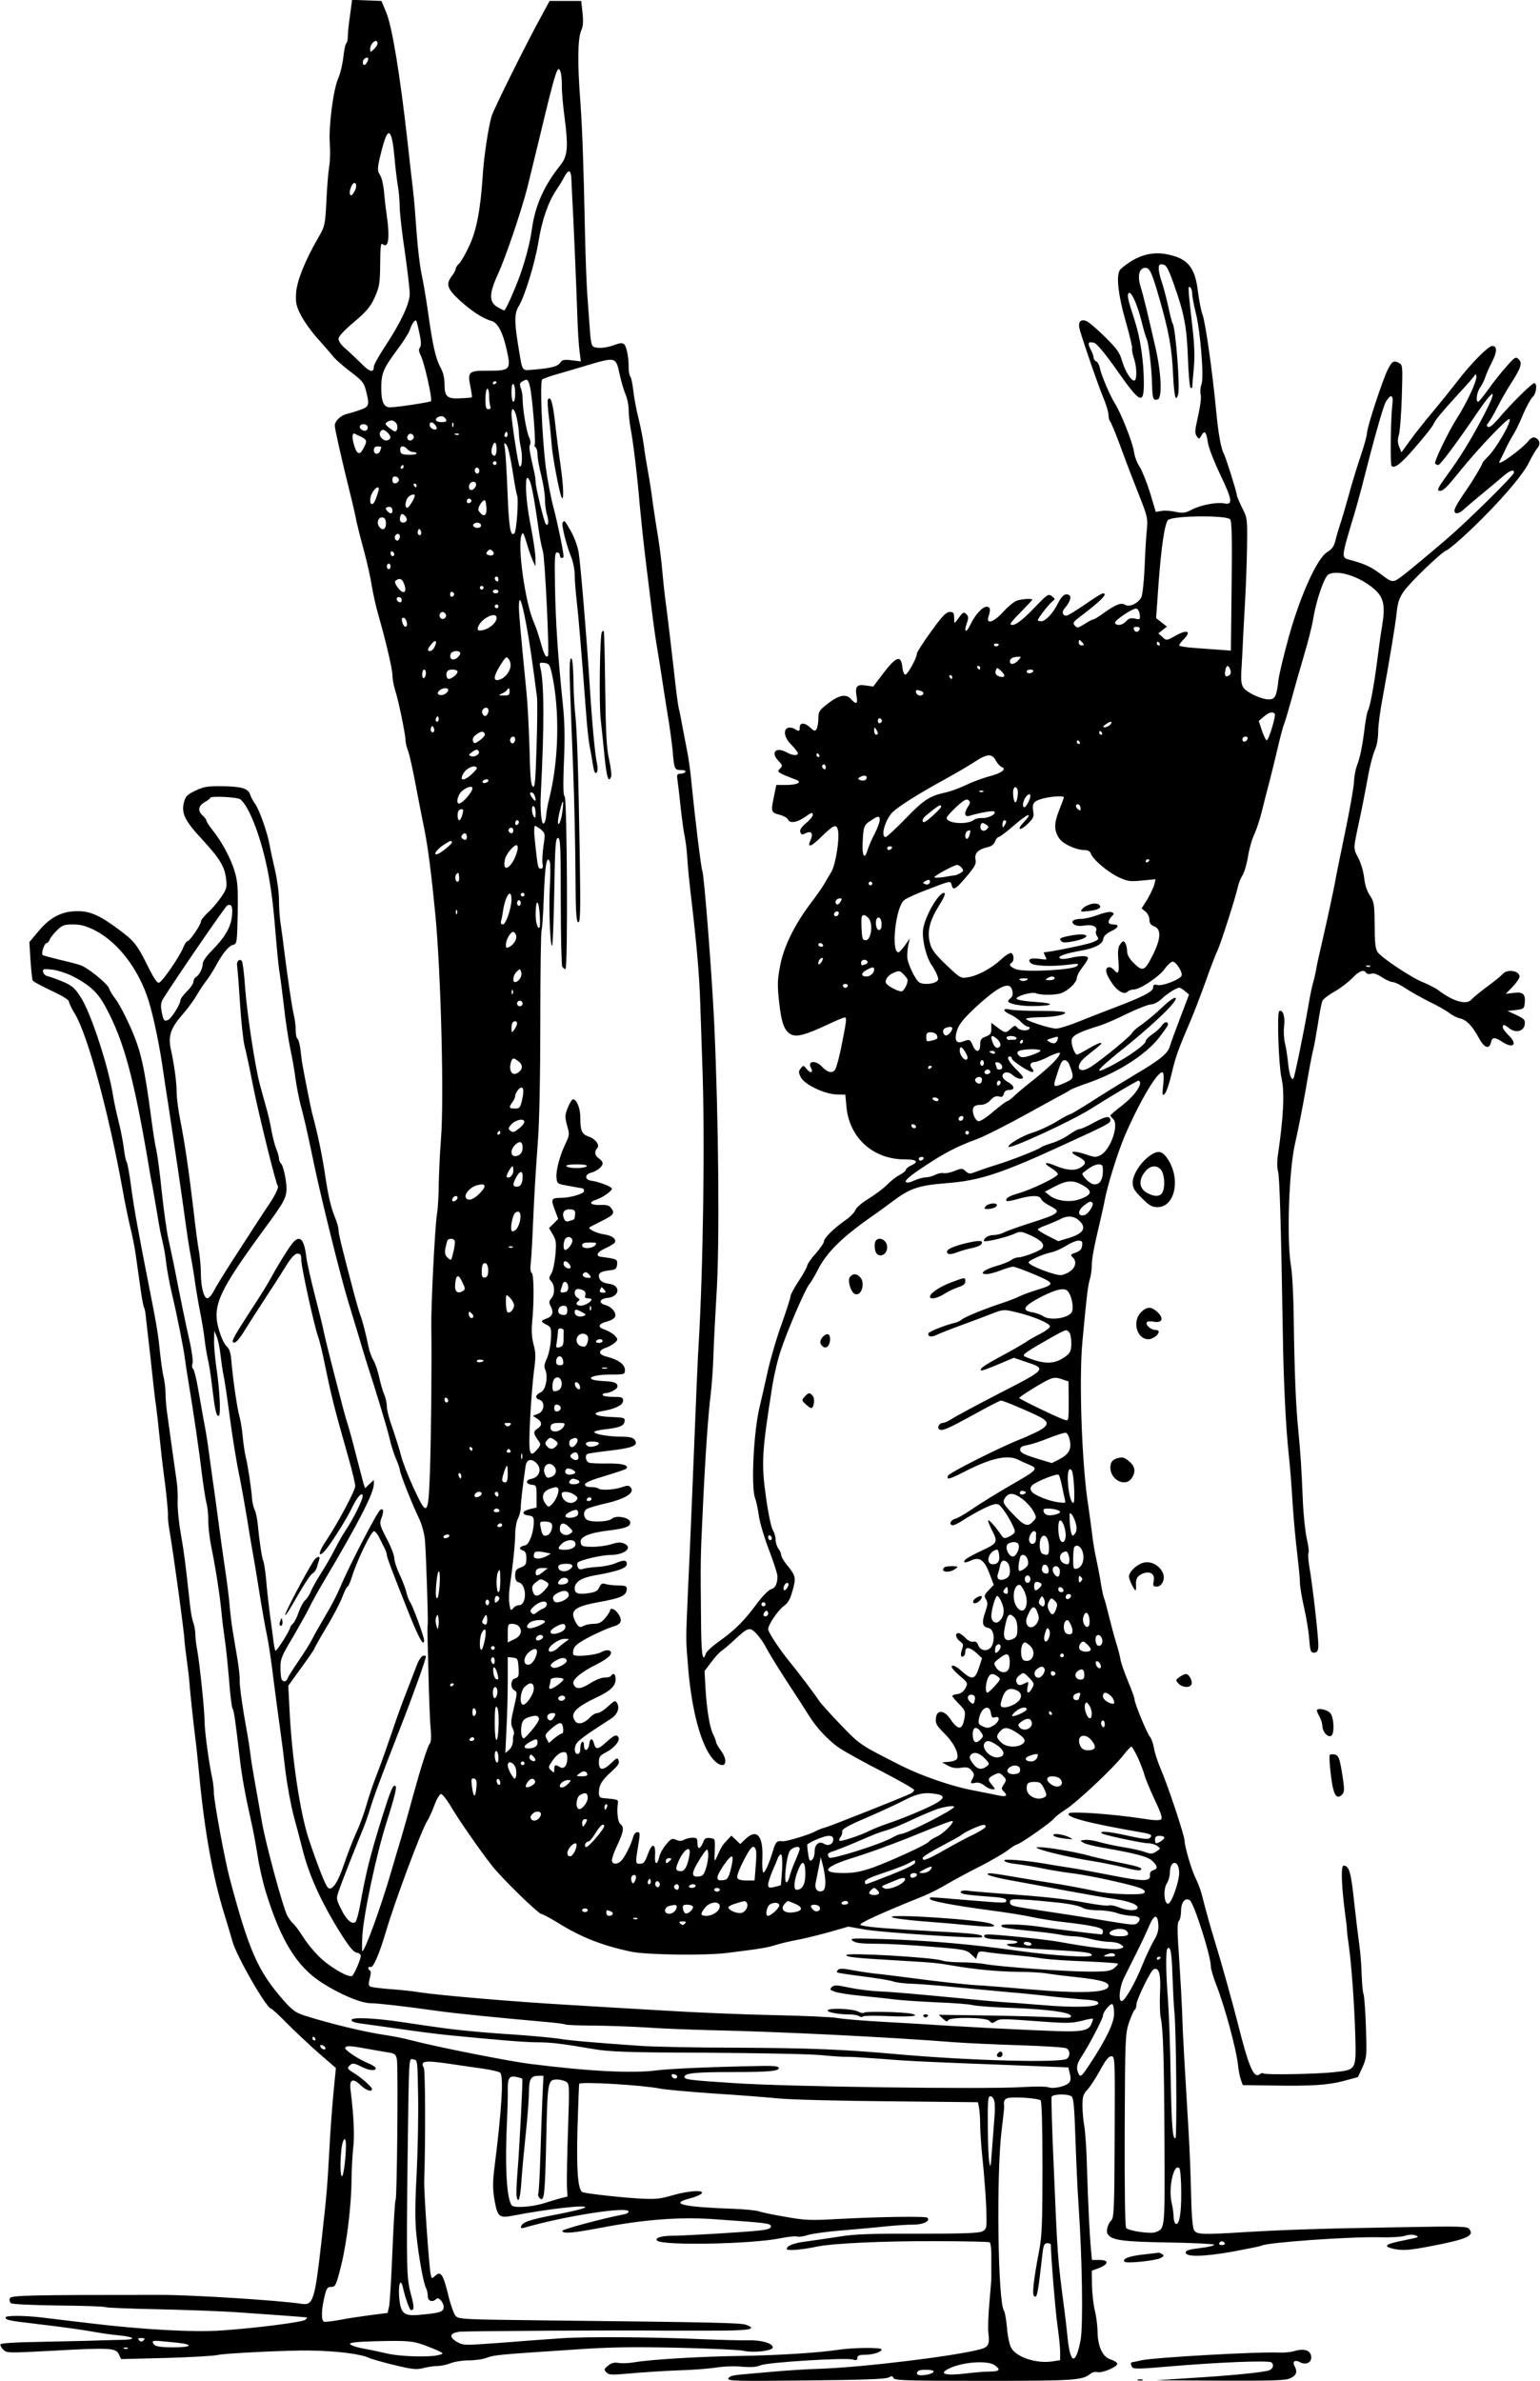 <?xml version="1.0" standalone="no"?>
<!DOCTYPE svg PUBLIC "-//W3C//DTD SVG 20010904//EN"
 "http://www.w3.org/TR/2001/REC-SVG-20010904/DTD/svg10.dtd">
<svg version="1.0" xmlns="http://www.w3.org/2000/svg"
 width="828pt" height="1280pt" viewBox="0 0 828 1280"
 preserveAspectRatio="xMidYMid meet">
<g transform="translate(0,1280) scale(0.1,-0.1)"
fill="#000000" stroke="none">
<path d="M1882 12718 c-7 -46 -12 -97 -12 -115 0 -17 -4 -34 -9 -37 -4 -3 -11
-36 -15 -73 -4 -37 -16 -88 -27 -113 -27 -60 -52 -256 -46 -349 3 -40 2 -97
-3 -126 -5 -29 -12 -113 -15 -186 -7 -131 -8 -135 -45 -199 -70 -121 -114
-231 -118 -295 -3 -52 0 -69 26 -120 17 -33 59 -92 94 -130 35 -39 72 -82 83
-96 11 -13 52 -49 90 -78 61 -46 72 -58 82 -99 21 -79 18 -89 -29 -105 -24 -9
-55 -18 -71 -22 -33 -7 -67 -38 -67 -63 0 -18 37 -182 83 -367 14 -55 29 -122
34 -150 6 -27 24 -99 41 -160 16 -60 35 -144 41 -185 7 -41 22 -111 35 -155
40 -140 76 -292 76 -325 0 -18 6 -53 14 -79 19 -58 56 -239 56 -268 0 -13 6
-40 14 -60 8 -21 26 -103 41 -183 15 -80 36 -188 47 -240 19 -95 38 -242 59
-460 30 -316 47 -990 30 -1203 -6 -78 -11 -187 -12 -242 0 -55 -4 -129 -10
-165 -11 -77 -32 -491 -30 -605 3 -182 -1 -583 -7 -770 -9 -249 -14 -255 -89
-93 -29 63 -59 140 -67 173 -8 33 -29 98 -45 145 -17 46 -31 99 -31 117 0 18
-6 47 -14 65 -8 18 -20 60 -27 93 -7 33 -21 74 -31 91 -10 17 -22 50 -27 75
-13 65 -33 141 -42 164 -5 11 -20 63 -34 115 -66 249 -85 327 -85 348 0 13 -9
44 -20 70 -20 48 -35 113 -50 212 -17 114 -39 224 -71 342 -10 39 -48 233 -56
283 -2 17 -6 49 -9 73 -4 23 -10 45 -15 48 -5 3 -9 23 -9 44 0 22 -4 59 -10
82 -11 48 -33 198 -50 333 -6 50 -15 118 -20 151 -6 34 -10 95 -10 135 0 41
-10 112 -21 159 -11 47 -24 108 -29 135 -11 66 -55 190 -78 223 -11 15 -23 37
-27 50 -10 33 -47 44 -150 45 -77 1 -98 -2 -143 -23 -44 -21 -54 -31 -62 -60
-17 -61 3 -102 97 -203 95 -103 122 -147 129 -215 5 -41 2 -53 -26 -94 -17
-25 -49 -63 -70 -82 -22 -20 -40 -43 -40 -51 0 -17 -60 -105 -72 -105 -5 0
-16 -17 -24 -37 -21 -50 -110 -179 -128 -186 -10 -4 -27 20 -61 88 -59 119
-72 135 -162 202 -103 76 -154 97 -227 94 -78 -2 -141 -36 -201 -110 l-47 -56
6 -99 c4 -54 9 -103 12 -108 4 -6 49 -30 100 -54 52 -24 94 -49 94 -57 0 -7
15 -39 34 -70 68 -113 182 -535 256 -947 10 -58 28 -144 39 -192 12 -47 26
-117 31 -155 5 -37 16 -114 24 -170 7 -56 17 -106 20 -112 4 -5 9 -31 11 -58
3 -26 9 -82 14 -123 5 -41 14 -122 20 -180 6 -58 15 -136 21 -175 5 -38 14
-119 20 -180 6 -60 15 -139 20 -175 13 -90 25 -212 23 -230 -1 -8 2 -40 7 -70
23 -132 82 -567 82 -600 0 -8 6 -58 13 -110 7 -52 13 -102 13 -110 1 -24 20
-208 31 -295 6 -44 15 -132 21 -195 29 -312 73 -556 136 -760 19 -63 39 -128
43 -145 21 -79 185 -365 210 -365 4 0 41 -34 82 -76 41 -41 117 -113 169 -159
l96 -83 -13 -134 c-7 -73 -18 -218 -23 -323 -12 -207 -12 -208 -41 -470 -36
-320 -45 -351 -107 -341 -116 18 -583 48 -757 48 -704 0 -806 -2 -812 -18 -3
-8 -1 -20 5 -26 6 -6 105 -11 255 -13 135 -1 249 -5 255 -9 5 -3 128 -8 273
-11 145 -3 332 -10 414 -15 136 -9 383 -27 395 -29 2 -1 -1 -6 -7 -12 -13 -13
-253 -44 -448 -58 -149 -11 -426 4 -715 39 -96 11 -209 25 -250 30 -98 12
-200 12 -200 1 0 -14 19 -18 166 -35 145 -17 245 -31 329 -46 28 -5 77 -12
111 -15 98 -10 100 -25 4 -25 -47 -1 -125 -3 -175 -5 -49 -1 -172 -4 -273 -6
-101 -1 -186 -7 -189 -12 -3 -5 3 -18 14 -29 20 -19 25 -19 269 -6 304 17 337
15 353 -19 l12 -26 242 6 c133 4 258 11 277 16 35 9 380 26 495 24 146 -2 279
-19 320 -40 11 -5 72 -23 135 -38 100 -24 120 -26 157 -16 24 6 58 11 77 11
18 0 50 7 69 15 20 8 63 15 96 15 34 0 78 6 98 14 40 15 58 17 468 44 198 14
314 15 560 10 171 -4 328 -11 350 -16 57 -13 160 -1 160 18 0 22 -61 40 -135
38 -36 -1 -146 2 -245 6 -271 12 -626 14 -755 5 -63 -4 -208 -15 -322 -24
-205 -15 -206 -15 -242 5 -43 26 -38 46 12 54 27 4 894 9 1092 6 14 0 125 0
247 0 220 -1 269 7 206 31 -28 11 -171 14 -1083 24 -444 5 -466 6 -481 25 -9
10 -27 61 -39 112 -27 110 -40 130 -69 104 -19 -18 -20 -18 -25 5 -9 38 -38
456 -35 509 7 200 6 587 -2 602 -21 38 2 42 128 24 65 -10 152 -22 193 -28 41
-6 81 -15 89 -21 20 -16 9 -198 -31 -515 -9 -73 -9 -110 0 -165 17 -97 25
-104 104 -88 189 36 401 60 383 43 -5 -6 -73 -22 -150 -37 -147 -28 -185 -41
-193 -64 -4 -11 1 -12 19 -7 219 63 559 116 559 86 0 -5 -10 -12 -22 -14 -127
-25 -338 -82 -335 -90 6 -16 54 -12 207 17 237 45 423 59 611 46 286 -20 304
-22 304 -39 0 -11 -17 -17 -65 -22 -81 -9 -385 -27 -465 -28 -60 0 -96 -12
-82 -26 28 -28 505 -19 660 12 43 9 85 13 93 10 9 -3 35 0 57 8 23 7 107 19
187 25 80 7 186 16 237 22 50 5 116 9 146 9 52 0 91 20 73 37 -9 9 -262 5
-483 -7 -141 -8 -175 -7 -275 11 -62 10 -128 24 -146 30 -18 6 -81 12 -140 14
-275 10 -345 27 -232 56 28 7 56 19 62 26 17 21 -68 16 -158 -10 -70 -20 -91
-22 -189 -16 -110 7 -270 26 -292 33 -26 10 -34 113 -28 348 4 128 8 234 9
235 11 13 344 -7 436 -26 25 -5 154 -17 285 -26 132 -8 292 -21 355 -27 63 -6
329 -13 591 -15 l477 -5 6 -30 c3 -17 6 -58 6 -92 0 -33 5 -103 10 -155 13
-124 24 -272 24 -346 1 -53 -1 -61 -24 -72 -18 -9 -108 -12 -345 -12 -255 1
-341 -2 -425 -16 -58 -9 -135 -20 -171 -25 -68 -8 -109 -23 -109 -41 0 -11 78
-5 159 12 81 18 355 31 639 30 155 0 287 -3 293 -6 6 -4 10 -42 9 -88 0 -45 0
-89 0 -97 1 -8 -4 -69 -10 -135 -6 -66 -9 -141 -6 -166 8 -62 1 -77 -42 -89
-132 -36 -618 -96 -862 -105 -69 -2 -179 -9 -245 -15 -66 -6 -148 -13 -182
-16 -43 -4 -63 -10 -67 -21 -6 -14 38 -15 416 -11 300 3 429 7 445 16 17 9 22
9 27 -3 5 -13 71 -15 488 -15 492 0 528 3 572 39 9 7 25 11 36 8 26 -7 112 30
107 46 -2 7 -19 17 -38 23 -42 14 -68 72 -68 154 -1 31 -7 80 -15 110 -7 30
-14 90 -15 133 l-1 79 40 15 c52 21 53 43 1 43 l-40 0 -5 53 c-7 69 -16 250
-22 449 -2 90 -9 187 -14 217 -6 30 -10 80 -10 111 0 48 4 62 27 86 15 16 45
63 68 104 29 55 46 75 60 75 20 0 20 -7 18 -433 -1 -377 -4 -434 -17 -448 -20
-19 -30 -59 -21 -74 21 -34 78 -42 325 -46 135 -2 246 -8 248 -12 1 -5 -32
-13 -75 -18 -59 -7 -78 -13 -78 -24 0 -25 96 -23 254 5 80 15 150 29 154 32
29 17 474 49 636 45 57 -2 118 2 136 8 20 7 41 7 56 2 21 -8 16 -11 -36 -21
-99 -20 -116 -26 -118 -36 0 -5 22 -14 51 -18 39 -7 81 -3 184 17 198 38 237
56 207 93 -12 14 -51 15 -369 9 -431 -7 -626 -14 -830 -26 -240 -15 -267 -14
-281 12 -7 14 -13 87 -15 193 -2 93 -8 249 -14 345 -6 96 -15 256 -21 355 -6
99 -12 223 -13 275 -2 52 -9 182 -16 288 -11 148 -11 195 -2 204 7 7 12 31 12
54 0 47 22 74 47 58 22 -14 113 -298 113 -354 0 -14 13 -59 29 -100 46 -117
108 -346 117 -430 3 -30 10 -67 16 -82 l10 -28 147 -2 c225 -4 309 2 394 24
l78 21 25 54 c23 53 23 61 18 216 -3 89 -9 168 -13 177 -4 8 -8 56 -10 105 -1
50 -7 119 -12 155 -5 36 -18 140 -28 232 -17 163 -27 198 -57 198 -15 0 -12
-100 7 -250 6 -41 11 -84 11 -95 0 -11 5 -49 10 -85 14 -97 30 -316 35 -486 5
-181 5 -182 -110 -194 -94 -11 -375 -16 -384 -7 -3 4 -13 1 -21 -5 -30 -25
-59 43 -115 267 -28 111 -95 351 -125 447 -19 61 -48 163 -72 258 -7 25 -21
62 -32 83 -21 42 -59 170 -59 201 0 26 -89 295 -128 385 -17 40 -34 92 -37
115 -4 22 -13 48 -20 57 -17 19 -84 182 -84 203 0 8 -16 52 -35 97 -19 46 -38
99 -41 119 -3 19 -14 62 -25 95 -10 33 -27 97 -38 142 -11 45 -22 86 -25 91
-3 6 -10 38 -16 73 -5 35 -17 96 -25 134 -9 39 -20 104 -24 145 -5 41 -14 104
-19 140 -35 213 -52 683 -32 890 23 248 29 296 39 330 6 19 11 53 11 75 0 39
12 101 45 240 9 39 21 90 25 115 15 79 69 252 106 340 82 191 182 359 206 344
5 -3 6 -33 2 -67 -6 -55 -5 -60 9 -47 8 8 25 58 37 110 21 90 36 131 100 280
16 36 52 130 81 210 28 80 58 157 66 172 15 31 97 285 108 338 4 19 15 49 26
65 10 17 23 62 29 100 6 39 21 93 34 120 13 28 31 84 41 125 10 41 28 113 41
160 12 47 32 128 44 180 12 52 27 111 35 130 7 19 25 80 40 135 15 55 45 161
67 235 22 74 44 162 49 195 15 95 59 225 82 237 51 27 170 -12 247 -80 50 -44
59 -88 41 -198 -7 -38 -18 -121 -26 -184 -17 -132 -39 -252 -50 -270 -4 -7
-11 -42 -16 -79 -13 -108 -26 -174 -43 -216 -8 -22 -15 -60 -16 -85 0 -25 -21
-144 -46 -265 -25 -121 -48 -233 -51 -250 -7 -46 -51 -248 -77 -360 -13 -55
-27 -118 -30 -140 -4 -22 -11 -51 -15 -65 -5 -14 -17 -70 -26 -125 -25 -145
-75 -388 -81 -394 -11 -11 -23 26 -29 89 -4 36 -11 83 -17 105 -5 22 -7 61 -4
87 7 51 -7 94 -26 82 -13 -8 -3 -294 12 -359 18 -75 11 -208 -19 -414 -5 -30
-5 -69 0 -86 9 -31 16 -261 26 -860 4 -273 16 -516 33 -675 6 -52 15 -167 20
-255 6 -88 17 -209 25 -270 7 -60 14 -128 14 -150 0 -22 10 -83 22 -135 12
-52 25 -129 28 -170 5 -66 8 -75 26 -75 15 0 21 8 23 30 4 30 -30 329 -49 438
-5 31 -7 62 -4 68 4 5 0 40 -9 77 -8 37 -18 128 -21 202 -8 188 -12 249 -24
375 -14 137 -21 317 -25 600 -1 121 -8 252 -15 290 -24 143 -11 524 24 666 13
57 38 183 55 279 16 96 34 191 39 210 6 19 17 85 27 145 9 61 20 117 25 126 5
9 33 31 64 48 30 17 73 49 94 71 38 40 64 50 76 30 4 -6 16 -8 27 -5 12 5 33
-2 58 -19 22 -14 48 -26 59 -26 10 0 41 -15 69 -34 27 -18 85 -50 128 -72 44
-21 91 -48 106 -60 15 -12 41 -25 57 -29 35 -7 67 -40 101 -103 29 -55 56 -66
66 -28 7 31 19 32 59 6 62 -41 88 -15 35 35 -16 16 -30 35 -30 42 0 18 8 16
36 -6 34 -27 78 -15 82 22 3 24 -3 30 -45 50 l-48 22 45 5 c42 5 45 7 48 38 5
48 -10 61 -60 54 l-42 -5 37 38 c20 21 37 46 37 55 0 32 -68 42 -91 13 -8 -9
-46 -40 -84 -68 -39 -29 -76 -60 -84 -69 -25 -30 -97 -11 -177 50 -17 13 -54
31 -80 42 -61 23 -229 134 -248 165 -11 16 -15 55 -15 144 -1 112 -3 125 -25
158 -16 23 -27 57 -31 93 -3 31 -17 80 -31 108 -29 55 -29 45 6 209 11 50 26
128 35 175 18 104 33 165 51 208 8 18 14 58 14 90 0 31 11 115 25 187 36 196
67 382 75 456 5 50 14 76 38 110 32 47 202 210 227 219 18 6 115 92 202 180
122 123 215 235 244 294 16 33 36 67 45 77 18 20 13 46 -12 56 -10 4 -23 -2
-33 -14 -35 -45 -174 -146 -159 -115 2 4 15 30 28 57 12 28 33 66 45 86 13 19
37 69 54 111 18 42 41 84 51 93 21 19 27 75 9 75 -13 0 -129 -115 -195 -194
-26 -30 -46 -46 -53 -41 -9 5 -9 11 2 23 8 10 29 45 46 79 17 34 48 89 69 122
59 91 69 119 48 139 -16 16 -20 14 -66 -38 -27 -30 -71 -85 -97 -122 -26 -37
-51 -67 -55 -68 -15 0 -8 52 11 78 10 15 22 38 26 52 4 14 20 51 36 82 29 57
30 88 2 88 -21 0 -114 -94 -186 -188 -34 -44 -96 -121 -137 -170 -41 -49 -95
-117 -120 -152 l-45 -62 -12 30 c-9 22 -9 39 -2 63 6 19 13 111 16 205 5 168
5 172 -16 183 -27 15 -37 9 -60 -37 -27 -54 -111 -309 -111 -339 0 -14 -16
-71 -35 -127 -19 -56 -48 -150 -64 -211 -17 -60 -37 -130 -46 -155 -8 -25 -20
-64 -25 -87 -8 -31 -19 -46 -44 -61 -53 -32 -142 -226 -205 -450 -27 -97 -53
-204 -57 -237 -10 -88 -18 -105 -52 -105 -41 0 -119 37 -137 64 -12 18 -14 42
-9 117 3 52 7 123 8 159 2 36 7 126 11 200 4 74 9 203 10 285 2 147 1 151 -27
206 -15 31 -28 61 -28 67 0 15 -58 200 -70 223 -15 28 -29 105 -40 219 -21
221 -59 491 -75 530 -7 19 -18 74 -24 122 -16 136 -57 182 -178 203 -82 13
-161 -14 -237 -81 -27 -24 -17 -130 28 -287 20 -71 35 -134 33 -140 -2 -7 2
-29 9 -51 16 -44 18 -112 5 -121 -15 -9 -50 45 -68 104 -13 47 -28 67 -95 133
-43 42 -88 80 -99 83 -33 11 -45 -9 -32 -53 30 -99 98 -294 124 -357 16 -38
29 -81 29 -96 0 -14 4 -29 9 -35 5 -5 32 -70 59 -144 27 -74 71 -189 97 -254
45 -113 47 -124 41 -185 -4 -36 -9 -127 -12 -201 -3 -74 -11 -146 -17 -160
-17 -34 -64 -56 -89 -41 -21 13 -52 0 -121 -50 -22 -16 -44 -29 -49 -29 -4 0
-26 -11 -47 -25 -36 -22 -41 -23 -52 -8 -12 13 -9 19 21 42 120 91 160 131
130 131 -6 0 -50 -27 -97 -60 -48 -33 -92 -60 -99 -60 -21 0 -27 20 -11 38 29
34 40 64 26 72 -20 13 -39 0 -61 -44 -26 -53 -67 -96 -90 -96 -10 0 -18 3 -18
6 0 9 53 78 74 97 21 17 21 17 1 32 -18 14 -24 10 -95 -64 -68 -72 -113 -102
-127 -87 -3 3 22 33 56 66 33 34 61 63 61 66 0 8 -59 4 -85 -6 -15 -6 -47 -33
-72 -60 -48 -54 -91 -69 -79 -27 13 40 11 51 -6 55 -22 4 -64 -40 -91 -97 -23
-48 -36 -40 -18 11 9 25 8 35 -3 46 -15 15 -19 12 -51 -33 -14 -19 -14 -18
-15 13 0 27 -4 32 -24 32 -19 0 -40 -22 -100 -105 -42 -58 -76 -111 -76 -118
0 -24 -52 -118 -64 -114 -6 2 -12 19 -14 38 -7 71 -34 61 -107 -36 l-50 -66
-41 6 c-48 7 -58 -6 -48 -61 7 -38 -3 -43 -29 -14 -26 31 -64 25 -124 -21 -49
-38 -53 -45 -53 -83 0 -22 -5 -48 -10 -56 -8 -12 -13 -11 -33 8 -29 28 -57 29
-57 2 0 -23 -4 -24 -29 -8 -10 6 -26 8 -35 5 -27 -11 -19 -54 19 -91 19 -20
35 -40 35 -46 0 -14 -30 -12 -60 5 -57 32 -89 1 -45 -45 23 -24 24 -27 8 -43
-18 -17 -12 -21 87 -59 36 -13 8 -28 -55 -28 l-51 0 -12 -58 c-18 -87 -17 -90
29 -102 22 -6 43 -18 46 -26 8 -21 46 -17 87 11 42 29 46 30 46 13 0 -7 -17
-27 -37 -44 -26 -22 -34 -36 -30 -48 6 -14 10 -15 28 -6 30 16 43 0 28 -34
-22 -47 0 -41 59 17 63 62 79 69 87 35 11 -43 -12 -186 -35 -225 -13 -21 -30
-51 -40 -68 -9 -16 -43 -64 -74 -105 -85 -113 -144 -233 -162 -335 -14 -72
-15 -103 -5 -191 12 -114 29 -159 66 -176 31 -14 78 -1 193 53 45 21 87 39 94
39 12 0 9 -20 -20 -165 -10 -49 -24 -100 -30 -112 -14 -26 -41 -21 -73 13 -33
35 -79 31 -59 -6 15 -27 -2 -33 -22 -8 -18 22 -19 22 -33 4 -12 -16 -12 -22 1
-48 20 -39 127 -90 192 -92 l47 -1 6 -65 c15 -166 142 -282 311 -283 70 0 82
-13 32 -35 -13 -7 -24 -16 -24 -22 0 -5 -15 -17 -32 -26 -18 -9 -49 -33 -68
-53 -20 -20 -64 -53 -98 -74 -35 -21 -67 -48 -72 -61 -5 -13 -28 -38 -52 -54
-64 -45 -118 -98 -118 -116 0 -8 -20 -38 -45 -66 -25 -28 -45 -57 -45 -64 0
-7 -20 -44 -45 -82 -25 -37 -45 -75 -45 -84 0 -9 -22 -76 -48 -150 -27 -74
-61 -191 -76 -260 -15 -69 -34 -150 -41 -180 -33 -132 -48 -435 -25 -495 6
-15 15 -57 20 -94 5 -36 30 -120 55 -185 25 -65 45 -128 45 -140 0 -41 -12
-64 -34 -70 -13 -3 -47 -38 -77 -78 -68 -92 -117 -141 -201 -201 -37 -26 -70
-56 -73 -67 -18 -55 -25 -2 -26 193 -3 307 -3 320 9 567 13 286 29 521 43 633
6 48 13 145 15 215 2 70 10 213 16 317 18 264 12 942 -12 1465 -13 274 -55
803 -64 819 -6 9 -40 290 -57 461 -6 69 -18 154 -26 190 -7 36 -18 92 -24 125
-6 33 -14 76 -19 95 -5 19 -16 105 -25 190 -15 131 -33 287 -50 415 -2 17 -9
77 -14 135 -5 58 -16 143 -24 190 -8 47 -20 126 -27 175 -6 50 -18 126 -26
170 -8 44 -19 109 -23 145 -5 36 -18 101 -29 145 -11 44 -23 109 -27 145 -4
36 -11 70 -16 76 -5 6 -9 27 -9 45 1 56 -11 118 -25 129 -9 8 -25 6 -56 -6
-47 -17 -98 -19 -113 -4 -5 5 -11 35 -13 67 -2 32 -8 112 -13 178 -6 66 -12
235 -15 375 -7 344 -14 541 -24 685 -17 217 -15 348 4 391 10 22 12 48 7 95
l-7 64 -85 0 -85 0 -38 -70 c-82 -148 -263 -512 -274 -550 -18 -63 -42 -221
-48 -325 -12 -179 -33 -289 -72 -372 -20 -43 -44 -85 -54 -94 -11 -10 -19 -23
-19 -29 0 -7 -9 -24 -20 -38 -34 -43 -26 -69 39 -129 62 -58 130 -102 173
-113 34 -9 62 -62 83 -158 23 -104 18 -110 -99 -110 -106 1 -113 -5 -97 -84 6
-31 10 -57 8 -59 -1 -1 -27 -4 -58 -5 -74 -5 -89 8 -89 75 0 34 -7 65 -22 91
-26 49 -42 120 -67 300 -11 77 -27 169 -35 205 -8 36 -20 135 -26 220 -6 85
-14 187 -19 225 -5 39 -18 158 -30 265 -41 365 -83 619 -115 695 l-25 60 -79
3 -79 3 -11 -83z m148 -151 c0 -8 -9 -22 -20 -32 -19 -18 -20 -17 -20 1 0 20
17 44 32 44 4 0 8 -6 8 -13z m-50 -84 c0 -5 -4 -15 -10 -23 -11 -18 -25 -7
-17 15 6 15 27 21 27 8z m1035 -73 c3 -10 6 -43 6 -72 -1 -29 6 -107 15 -173
20 -155 16 -205 -23 -253 -88 -110 -135 -216 -153 -342 -10 -74 -33 -161 -64
-250 -28 -77 -78 -190 -85 -189 -3 0 -19 8 -36 18 -47 27 -46 74 4 181 39 85
122 329 156 460 9 36 36 148 61 250 94 392 103 420 119 370z m-894 -456 c5
-60 14 -131 19 -159 5 -27 9 -78 9 -111 1 -34 13 -142 28 -240 14 -99 26 -200
26 -225 -1 -53 -50 -157 -137 -288 -31 -47 -56 -93 -56 -102 0 -35 -22 -30
-69 18 -26 26 -64 62 -84 79 -21 17 -37 40 -37 52 0 13 29 45 84 91 69 59 88
82 111 133 25 57 28 74 29 179 1 96 3 115 14 106 31 -25 39 35 21 158 -6 39
-12 97 -15 130 -3 33 -12 71 -21 84 -13 21 -14 32 -4 80 7 31 19 78 28 105 24
74 42 45 54 -90z m951 -116 c1 -24 3 -63 4 -88 5 -71 23 -491 28 -645 2 -77 8
-164 12 -194 l7 -54 -49 6 c-41 5 -52 2 -61 -12 -13 -21 -49 -30 -140 -38 -72
-5 -62 -20 -88 136 -20 124 -19 167 4 205 32 51 88 234 106 346 19 117 52 213
96 278 16 24 36 56 44 73 22 41 35 36 37 -13z m-1163 -61 c-7 -15 -16 -27 -21
-27 -11 0 -10 27 3 52 16 31 33 7 18 -25z m4403 -507 c55 -155 69 -228 75
-395 3 -82 9 -154 14 -159 6 -6 9 -2 10 10 0 10 4 55 8 99 5 52 3 122 -6 200
-26 230 -27 239 -15 231 7 -4 12 -20 12 -35 0 -15 9 -61 19 -102 25 -98 45
-347 31 -385 -6 -16 -8 -39 -5 -52 5 -22 0 -62 -25 -174 -5 -26 -4 -43 5 -54
11 -16 13 -16 24 4 17 31 27 21 35 -35 3 -27 33 -104 67 -175 66 -138 69 -165
19 -154 -40 7 -125 -9 -174 -35 -33 -17 -46 -19 -85 -11 -25 6 -60 8 -76 5
l-31 -5 -31 104 c-18 57 -43 119 -56 139 -13 19 -27 55 -30 80 -7 50 -69 206
-102 259 -28 44 -75 156 -82 193 -3 16 -12 31 -19 34 -8 3 -14 12 -14 20 0 8
-7 28 -16 44 -18 36 -14 44 18 36 15 -4 57 -54 122 -146 126 -180 146 -189
146 -73 0 119 -19 246 -49 338 -38 116 -43 141 -31 149 14 8 46 -65 69 -158
10 -41 22 -80 25 -86 11 -17 28 -158 30 -243 2 -82 6 -94 31 -85 24 10 19 134
-9 263 -41 180 -66 286 -83 341 -19 60 -8 103 25 103 24 0 36 -27 77 -170 49
-172 66 -261 72 -402 6 -119 14 -153 27 -110 12 38 -13 356 -29 383 -4 5 -15
49 -25 97 -11 48 -26 105 -34 127 -8 22 -15 53 -16 68 0 24 4 28 22 25 19 -2
29 -21 60 -108z m-4057 -262 c10 -45 10 -66 3 -76 -8 -9 -7 -21 5 -45 20 -42
63 -235 54 -244 -7 -6 -178 -32 -219 -33 -34 0 -48 28 -48 102 0 82 10 105 86
208 31 41 61 88 67 105 11 34 28 58 35 51 2 -3 10 -33 17 -68z m1076 -218 c9
-41 24 -92 33 -112 9 -21 16 -57 16 -81 0 -24 5 -69 10 -98 14 -69 38 -270 50
-419 6 -63 19 -189 30 -280 11 -91 27 -219 35 -285 8 -66 21 -160 30 -210 8
-49 22 -135 30 -190 8 -55 22 -140 30 -190 8 -49 17 -119 21 -155 9 -106 10
-110 45 -110 18 0 28 -4 24 -10 -3 -5 -15 -10 -27 -10 -18 0 -20 -4 -15 -37 3
-21 11 -87 17 -148 7 -60 16 -130 22 -155 5 -25 12 -81 14 -125 3 -44 12 -134
20 -200 30 -253 44 -416 49 -570 3 -88 8 -234 11 -325 15 -389 5 -1109 -21
-1530 -4 -70 -9 -173 -35 -825 -6 -143 -15 -357 -21 -475 -12 -281 -12 -256 0
-405 18 -236 70 -429 134 -502 57 -65 94 -24 42 47 -14 19 -25 39 -25 44 0 6
-7 24 -15 40 -19 36 -35 133 -42 251 l-5 91 37 49 c21 28 45 54 54 59 9 6 39
31 66 56 77 72 86 75 122 37 17 -18 41 -52 53 -77 13 -25 64 -108 114 -185 51
-77 102 -157 115 -178 39 -64 104 -133 161 -173 30 -20 133 -78 230 -127 96
-50 175 -95 175 -100 0 -5 -7 -13 -15 -18 -30 -16 -438 -178 -466 -185 -16 -4
-38 -13 -49 -19 -25 -16 -159 -57 -177 -54 -30 4 -38 -3 -51 -48 -22 -73 -46
-127 -54 -119 -4 4 -6 41 -4 82 4 116 -31 154 -91 97 l-28 -27 -24 23 -24 22
-25 -27 c-24 -25 -29 -34 -56 -94 -9 -21 -11 -15 -8 40 2 64 2 65 -25 68 -22
3 -30 -2 -37 -21 -15 -39 -31 -43 -31 -8 0 27 -4 31 -26 31 -14 0 -35 -5 -46
-11 -15 -8 -27 -8 -44 0 -20 9 -27 6 -53 -26 -17 -20 -33 -49 -36 -65 -11 -49
-27 -44 -23 7 4 67 -16 69 -39 6 -15 -42 -22 -51 -42 -51 -26 0 -26 -1 -5 128
5 35 4 42 -9 42 -10 0 -19 -12 -23 -27 -9 -35 -42 -103 -62 -125 -21 -24 -52
-23 -52 1 0 11 13 48 30 83 33 70 37 96 15 112 -13 10 -20 65 -13 111 3 20 1
21 -79 28 -18 2 -23 8 -23 30 0 40 16 66 68 113 34 31 44 45 38 59 -6 17 -10
15 -39 -13 -45 -43 -67 -42 -67 3 0 30 5 37 40 55 42 22 76 62 65 80 -10 17
-23 12 -64 -25 -46 -42 -58 -43 -67 -10 -8 33 -22 32 -26 -2 -4 -36 -28 -43
-28 -8 0 15 -4 24 -10 20 -6 -3 -10 -19 -10 -36 0 -19 -5 -29 -15 -29 -18 0
-20 40 -2 61 6 9 35 31 62 50 49 33 61 41 117 77 36 22 51 57 37 83 -10 19
-12 19 -50 -15 -21 -20 -47 -36 -57 -36 -11 0 -27 -10 -38 -21 -30 -34 -66
-44 -81 -23 -31 42 0 74 122 132 67 31 95 59 95 94 0 28 -13 37 -25 18 -4 -6
-18 -9 -33 -9 -16 1 -49 -12 -79 -31 -53 -33 -78 -34 -90 -3 -8 22 41 64 125
105 68 34 95 64 66 75 -9 3 -28 -1 -43 -10 -26 -15 -135 -26 -147 -14 -4 3 -4
17 0 30 4 18 27 36 86 67 45 23 100 47 123 54 48 13 56 33 31 70 -16 25 -44
36 -44 17 0 -5 -12 -23 -26 -40 -20 -24 -34 -31 -61 -31 -19 0 -44 -5 -55 -11
-18 -10 -24 -8 -35 7 -8 11 -17 30 -20 43 -9 37 24 57 128 76 133 24 158 36
159 75 0 12 -11 16 -42 16 -24 0 -55 3 -69 7 -21 7 -27 4 -37 -17 -8 -19 -21
-26 -56 -31 -56 -9 -76 -2 -76 25 0 34 34 57 106 70 125 22 174 39 174 61 0
23 -16 24 -65 3 -20 -8 -62 -17 -93 -18 -32 -2 -67 -7 -78 -11 -15 -5 -23 -2
-28 11 -4 9 -3 20 1 24 16 14 130 40 174 40 76 0 124 39 76 61 -19 9 -36 8
-73 -4 -27 -8 -74 -14 -104 -13 -49 1 -55 3 -58 24 -5 30 46 51 153 64 91 11
118 22 113 46 -5 24 -76 37 -98 17 -20 -18 -120 -21 -138 -3 -18 18 -15 46 6
57 10 5 60 20 110 31 99 24 146 56 123 83 -10 12 -17 12 -49 1 -41 -14 -114
-18 -126 -6 -4 4 -22 7 -39 7 -21 0 -32 5 -32 14 0 10 36 25 108 46 59 18 111
35 114 39 18 18 -22 29 -99 28 -46 -1 -91 1 -100 4 -18 5 -25 39 -10 47 4 3
58 11 121 18 124 15 153 27 135 56 -9 14 -25 18 -70 19 -69 0 -142 12 -149 24
-3 5 21 11 52 15 84 9 108 19 111 43 3 20 -2 21 -74 24 -86 3 -110 21 -43 32
66 11 109 32 109 55 0 19 -6 21 -55 21 -30 0 -55 5 -55 10 0 6 7 10 15 10 24
0 65 22 65 36 0 20 -17 26 -76 29 -109 5 -76 35 39 35 75 0 77 1 77 25 0 29
-35 55 -94 70 -50 12 -53 34 -9 49 18 6 40 19 50 28 16 16 16 18 -1 37 -10 11
-34 25 -53 32 -43 14 -38 31 13 45 23 6 40 18 42 28 5 22 -22 52 -54 60 -38
10 -30 34 12 38 67 6 73 69 8 76 -36 5 -54 19 -54 43 0 18 15 25 70 31 19 2
26 10 28 30 3 28 -2 30 -87 41 -31 4 -20 27 22 45 24 11 48 25 52 31 11 20
-13 38 -59 45 -40 6 -88 30 -76 38 3 2 32 17 64 33 66 33 73 42 52 70 -10 14
-24 18 -52 17 -58 -3 -75 13 -31 27 38 13 87 47 87 61 0 10 -74 38 -110 42
-36 4 -38 34 -3 43 33 8 63 33 63 51 0 8 -9 19 -20 26 -22 14 -26 38 -9 55 16
16 -10 51 -47 63 -36 12 -44 31 -44 105 0 47 -20 95 -39 95 -11 0 -41 -67 -41
-92 0 -11 5 -38 12 -60 10 -33 9 -44 -9 -81 -32 -65 -55 -150 -51 -188 3 -34
4 -34 68 -45 36 -7 68 -12 73 -13 4 -1 7 -7 7 -15 0 -14 -75 -36 -125 -36 -51
0 -54 -7 -33 -62 l19 -51 -24 -25 -25 -24 20 -35 c18 -30 20 -44 14 -111 -4
-42 -14 -88 -22 -100 -14 -21 -14 -25 0 -41 20 -23 20 -69 0 -92 -12 -13 -13
-22 -5 -38 20 -36 13 -58 -21 -70 -33 -12 -32 -17 4 -35 21 -11 23 -18 20 -76
-2 -36 -12 -82 -22 -104 -14 -30 -16 -43 -8 -61 16 -36 2 -109 -24 -120 -30
-14 -33 -32 -9 -40 33 -10 29 -63 -6 -76 l-28 -11 23 -15 c28 -19 28 -37 0
-55 -22 -15 -21 -25 7 -64 14 -19 13 -23 -7 -47 -42 -49 -47 -27 -38 163 5 96
15 214 21 261 10 72 10 96 -2 140 -10 37 -12 75 -8 119 11 110 10 258 -2 266
-7 4 -9 25 -5 58 3 28 8 114 11 191 8 178 12 251 27 460 8 102 13 360 13 645
0 261 3 482 7 490 3 8 9 91 12 183 6 165 16 224 32 184 4 -11 4 -72 0 -136 -6
-118 2 -326 13 -315 3 3 8 135 11 292 4 246 7 287 20 287 13 0 15 -45 15 -340
0 -187 4 -346 8 -352 5 -7 12 -13 17 -13 14 0 9 919 -4 928 -8 5 -9 58 -4 187
6 134 4 216 -7 320 -25 242 -38 434 -41 623 -3 155 -1 182 11 182 8 0 15 -7
15 -15 0 -8 5 -15 10 -15 6 0 10 3 10 8 0 26 -33 184 -54 263 -14 52 -33 151
-42 220 -20 163 -32 458 -19 469 6 4 35 15 65 24 30 8 107 31 170 50 161 48
161 48 181 -44z m4575 -106 c-19 -41 -50 -98 -69 -127 -46 -70 -127 -238 -121
-249 3 -4 11 -8 17 -8 11 0 101 121 209 280 96 141 112 134 35 -14 -68 -130
-125 -223 -199 -324 -41 -56 -53 -78 -42 -80 21 -5 37 10 120 113 95 117 252
281 260 272 13 -13 -75 -165 -120 -206 -14 -14 -26 -28 -26 -32 0 -7 -55 -100
-83 -139 -42 -60 -67 -102 -67 -115 0 -22 26 -18 52 8 13 12 57 49 97 82 40
33 90 75 111 93 38 33 60 41 60 21 0 -15 -257 -268 -365 -360 -198 -168 -251
-211 -273 -220 -18 -7 -31 -2 -68 27 -60 45 -86 58 -158 79 -70 21 -72 -10 14
280 10 33 46 169 80 303 35 133 71 256 81 272 28 45 42 38 35 -17 -9 -72 -12
-320 -4 -328 16 -16 52 12 133 107 48 55 89 108 92 117 9 22 41 61 136 165 45
48 84 93 87 100 2 6 6 3 8 -7 2 -10 -12 -52 -32 -93z m-5057 39 c12 -45 33
-302 26 -314 -3 -4 -1 -10 5 -14 5 -3 10 -21 10 -39 0 -19 9 -69 20 -112 11
-44 20 -101 20 -128 0 -27 5 -66 12 -87 10 -36 6 -61 -8 -46 -8 8 -54 197 -54
224 0 13 -4 42 -10 65 -24 105 -27 127 -20 138 4 7 2 24 -5 39 -14 28 -35 150
-35 206 0 18 -4 45 -10 59 -7 20 -6 27 8 35 27 16 31 13 41 -26z m-179 23 c0
-3 -4 -8 -10 -11 -5 -3 -10 -1 -10 4 0 6 5 11 10 11 6 0 10 -2 10 -4z m100
-62 c0 -24 -4 -44 -10 -44 -5 0 -10 23 -10 51 0 31 4 48 10 44 6 -3 10 -26 10
-51z m-140 -13 c0 -22 3 -46 6 -55 4 -11 1 -16 -10 -16 -13 0 -16 11 -16 55 0
30 5 55 10 55 6 0 10 -18 10 -39z m149 -121 c6 -28 11 -64 11 -80 0 -16 5 -52
11 -80 10 -48 5 -110 -8 -96 -7 7 -42 236 -43 279 0 45 18 31 29 -23z m-379
-11 c0 -12 -47 -11 -55 0 -9 15 28 31 42 19 7 -6 13 -14 13 -19z m-270 -14
c12 -15 7 -45 -7 -45 -4 1 -19 10 -32 21 -21 17 -22 22 -10 30 20 13 35 11 49
-6z m210 -10 c7 -9 10 -18 7 -21 -10 -11 -37 5 -37 21 0 19 14 19 30 0z m97
-7 c-3 -8 -6 -5 -6 6 -1 11 2 17 5 13 3 -3 4 -12 1 -19z m-461 1 c3 -6 1 -16
-4 -21 -13 -13 -45 8 -36 23 7 12 31 11 40 -2z m108 -35 c20 -20 20 -33 0 -41
-20 -8 -49 21 -41 41 8 20 21 20 41 0z m642 -21 c-10 -10 -19 5 -10 18 6 11 8
11 12 0 2 -7 1 -15 -2 -18z m-783 -2 c31 -16 32 -22 11 -62 -20 -39 -36 -33
-51 21 -12 40 -9 65 5 58 4 -2 19 -10 35 -17z m282 -2 c0 -7 -8 -15 -17 -17
-18 -3 -25 18 -11 32 10 10 28 1 28 -15z m242 15 c-3 -3 -12 -4 -19 -1 -8 3
-5 6 6 6 11 1 17 -2 13 -5z m203 -79 c0 -33 -12 -46 -25 -25 -8 12 5 60 16 60
5 0 9 -16 9 -35z m85 -110 c10 -66 21 -130 26 -141 8 -23 -4 -190 -15 -201
-21 -21 -30 30 -37 215 -4 109 -11 216 -14 238 -6 34 -6 37 7 24 9 -9 22 -66
33 -135z m-705 121 c0 -2 -3 -11 -6 -20 -9 -23 -34 -20 -34 4 0 13 7 20 20 20
11 0 20 -2 20 -4z m140 -11 c7 -8 21 -15 31 -15 11 0 19 -4 19 -8 0 -4 -19 -8
-42 -7 -36 1 -44 4 -46 23 -4 26 19 30 38 7z m480 -75 c0 -5 -4 -10 -10 -10
-5 0 -10 5 -10 10 0 6 5 10 10 10 6 0 10 -4 10 -10z m-500 -20 c0 -5 -5 -10
-11 -10 -5 0 -7 5 -4 10 3 6 8 10 11 10 2 0 4 -4 4 -10z m405 -30 c-5 -8 -11
-8 -17 -2 -6 6 -7 16 -3 22 5 8 11 8 17 2 6 -6 7 -16 3 -22z m-430 -40 c0 -8
-8 -16 -17 -18 -13 -2 -18 3 -18 18 0 15 5 20 18 18 9 -2 17 -10 17 -18z m714
-42 c7 -29 16 -84 22 -122 6 -39 14 -97 19 -129 5 -31 13 -72 19 -90 11 -37
36 -555 27 -564 -11 -11 -22 10 -40 77 -10 36 -26 83 -36 105 -46 104 -89 411
-66 468 7 19 11 13 28 -43 10 -36 25 -78 33 -95 l14 -30 0 40 c1 22 -10 96
-23 165 -22 111 -31 199 -27 253 2 35 20 15 30 -35z m-299 18 c0 -20 -26 -40
-35 -26 -10 16 2 40 20 40 8 0 15 -6 15 -14z m-320 -6 c0 -5 -2 -10 -4 -10 -3
0 -8 5 -11 10 -3 6 -1 10 4 10 6 0 11 -4 11 -10z m-206 -32 c-15 -51 -24 -68
-34 -68 -15 0 -12 43 6 68 20 29 37 29 28 0z m196 -23 c0 -14 -32 -65 -40 -65
-13 0 -13 26 0 51 10 17 40 28 40 14z m304 -24 c3 -5 -1 -11 -9 -15 -9 -3 -15
0 -15 9 0 16 16 20 24 6z m77 -8 c13 -66 -2 -93 -31 -58 -11 13 -11 20 0 40
13 24 29 33 31 18z m-501 -49 c0 -18 -14 -18 -29 0 -9 11 -9 15 1 19 17 6 28
-1 28 -19z m76 -53 c-11 -18 -36 -13 -36 7 0 10 3 22 7 26 10 10 37 -20 29
-33z m4428 7 c9 -10 11 -99 8 -360 l-4 -346 -52 4 c-28 2 -90 6 -138 10 -49 3
-88 10 -88 14 0 5 12 21 26 35 42 42 16 52 -44 18 -50 -28 -50 -28 -72 -8
l-22 20 23 18 23 18 -29 23 -29 23 13 184 c14 193 33 325 51 343 24 24 314 27
334 4z m-4539 -23 c0 -33 -21 -41 -38 -14 -14 22 -1 51 20 47 13 -2 18 -13 18
-33z m510 -4 c3 -5 1 -13 -5 -16 -15 -9 -43 3 -35 15 8 13 32 13 40 1z m-321
-53 c-9 -14 -23 2 -17 18 4 12 8 13 14 3 4 -7 5 -17 3 -21z m-114 -12 c0 -8
-4 -17 -9 -21 -12 -7 -24 12 -16 25 9 15 25 12 25 -4z m502 -98 c-5 -5 -16 -6
-26 -2 -13 5 -14 9 -5 20 9 11 15 12 26 3 8 -7 10 -16 5 -21z m-532 1 c0 -5
-4 -9 -10 -9 -5 0 -10 7 -10 16 0 8 5 12 10 9 6 -3 10 -10 10 -16z m-20 -64
c0 -8 -4 -15 -10 -15 -5 0 -10 7 -10 15 0 8 5 15 10 15 6 0 10 -7 10 -15z
m580 -71 c0 -8 -4 -12 -10 -9 -5 3 -10 10 -10 16 0 5 5 9 10 9 6 0 10 -7 10
-16z m-506 -27 c16 -44 -7 -55 -34 -17 -19 26 -20 34 -9 41 20 13 33 6 43 -24z
m426 -17 c0 -5 -4 -10 -10 -10 -5 0 -10 5 -10 10 0 6 5 10 10 10 6 0 10 -4 10
-10z m80 -20 c0 -5 -7 -10 -15 -10 -8 0 -15 5 -15 10 0 6 7 10 15 10 8 0 15
-4 15 -10z m-238 -15 c0 -5 -5 -11 -11 -13 -6 -2 -11 4 -11 13 0 9 5 15 11 13
6 -2 11 -8 11 -13z m-282 -31 c0 -9 -5 -14 -12 -12 -18 6 -21 28 -4 28 9 0 16
-7 16 -16z m669 -129 c18 -94 36 -220 58 -392 3 -23 2 -144 -2 -268 -6 -190
-9 -225 -21 -213 -10 10 -14 62 -17 203 -3 105 -10 240 -16 300 -32 327 -41
424 -41 465 1 68 15 32 39 -95z m-149 95 c0 -5 -4 -10 -10 -10 -5 0 -10 5 -10
10 0 6 5 10 10 10 6 0 10 -4 10 -10z m3448 -44 c3 -26 2 -28 -25 -22 -22 5
-34 2 -48 -14 -19 -21 -50 -27 -60 -10 -7 12 95 81 115 78 8 -2 16 -16 18 -32z
m-3732 3 c10 -17 -13 -36 -27 -22 -12 12 -4 33 11 33 5 0 12 -5 16 -11z m274
-21 c0 -30 -51 -68 -91 -68 -23 0 -5 40 27 63 34 24 64 27 64 5z m-482 -26 c4
-25 -13 -30 -22 -6 -9 25 -7 36 7 32 6 -3 13 -14 15 -26z m3940 -34 c-6 -18
-25 -20 -31 -3 -5 10 0 15 14 15 12 0 19 -5 17 -12z m-3790 -93 c-6 -14 -17
-25 -25 -25 -17 0 -17 7 5 35 22 29 35 22 20 -10z m3482 20 c10 -12 10 -15 -4
-15 -9 0 -16 7 -16 15 0 8 2 15 4 15 2 0 9 -7 16 -15z m415 -5 c3 -5 1 -10 -4
-10 -6 0 -11 5 -11 10 0 6 2 10 4 10 3 0 8 -4 11 -10z m-865 -4 c0 -11 -19
-15 -25 -6 -3 5 1 10 9 10 9 0 16 -2 16 -4z m-2896 -45 c3 -4 -3 -16 -14 -26
-23 -21 -47 -8 -37 19 7 17 42 22 51 7z m270 -80 c-8 -31 -31 -57 -61 -66 -33
-9 -30 20 8 80 29 46 32 48 45 30 8 -10 11 -29 8 -44z m2731 39 c-21 -23 -45
-26 -45 -6 0 16 15 24 44 25 18 1 18 0 1 -19z m-2508 -71 c43 -195 38 -459
-12 -664 -10 -38 -18 -85 -19 -104 -1 -19 -7 -36 -14 -39 -11 -3 -19 78 -14
163 19 373 18 596 -3 677 -6 25 -5 27 21 24 26 -3 30 -9 41 -57z m2303 31 c0
-5 -2 -10 -4 -10 -3 0 -8 5 -11 10 -3 6 -1 10 4 10 6 0 11 -4 11 -10z m1345
-11 c5 -13 2 -25 -6 -30 -19 -12 -27 -3 -21 26 5 31 18 32 27 4z m-1215 -31
c0 -11 -21 -10 -39 1 -8 5 -11 16 -7 26 6 17 8 17 26 0 11 -10 20 -22 20 -27z
m-3110 13 c0 -11 -4 -23 -10 -26 -6 -4 -10 5 -10 19 0 14 5 26 10 26 6 0 10
-9 10 -19z m170 8 c0 -14 -30 -38 -47 -39 -14 0 -18 32 -6 43 11 12 53 8 53
-4z m3095 1 c-3 -5 -13 -10 -21 -10 -8 0 -14 5 -14 10 0 6 9 10 21 10 11 0 17
-4 14 -10z m-435 -30 c0 -5 -2 -10 -4 -10 -3 0 -8 5 -11 10 -3 6 -1 10 4 10 6
0 11 -4 11 -10z m-2710 -69 c0 -16 -30 -33 -46 -27 -13 5 -14 9 -4 21 13 16
50 21 50 6z m330 -11 c0 -16 -6 -20 -32 -19 -29 0 -30 1 -12 9 12 5 25 13 29
19 10 16 15 13 15 -9z m2214 4 c9 -3 13 -10 10 -15 -8 -14 -31 -11 -38 6 -6
16 3 19 28 9z m-2330 -117 c-8 -21 -23 -22 -31 -1 -7 18 17 38 30 25 4 -4 5
-15 1 -24z m4230 -5 c7 -12 -33 -142 -43 -142 -5 0 -16 23 -26 52 l-17 52 27
23 c27 24 50 29 59 15z m-4498 -39 c-10 -10 -19 5 -10 18 6 11 8 11 12 0 2 -7
1 -15 -2 -18z m2386 2 c0 -5 -5 -11 -11 -13 -6 -2 -11 4 -11 13 0 9 5 15 11
13 6 -2 11 -8 11 -13z m1228 -20 c-7 -8 -20 -15 -29 -15 -13 1 -13 3 3 15 26
19 42 19 26 0z m-3636 -37 c-9 -14 -23 2 -17 18 4 12 8 13 14 3 4 -7 5 -17 3
-21z m2386 -10 c0 -5 -4 -8 -10 -8 -5 0 -10 10 -10 23 0 18 2 19 10 7 5 -8 10
-18 10 -22z m-2113 -5 c2 -6 -10 -21 -27 -33 -27 -19 -31 -20 -37 -4 -4 11 2
23 18 35 25 19 40 20 46 2z m3318 7 c3 -5 1 -10 -4 -10 -6 0 -11 5 -11 10 0 6
2 10 4 10 3 0 8 -4 11 -10z m-3155 -34 c0 -8 -4 -17 -9 -21 -12 -7 -24 12 -16
25 9 15 25 12 25 -4z m3938 2 c-6 -18 -28 -21 -28 -4 0 9 7 16 16 16 9 0 14
-5 12 -12z m-903 -18 c3 -5 1 -10 -4 -10 -6 0 -11 5 -11 10 0 6 2 10 4 10 3 0
8 -4 11 -10z m-3231 -49 c9 -14 -22 -34 -40 -27 -16 6 -15 8 2 21 22 17 31 18
38 6z m1831 -21 c3 -5 1 -10 -4 -10 -6 0 -11 5 -11 10 0 6 2 10 4 10 3 0 8 -4
11 -10z m949 -29 c9 -16 23 -32 32 -35 29 -11 -3 -34 -71 -51 -33 -9 -87 -29
-120 -45 -33 -16 -82 -34 -108 -40 -89 -19 -119 -39 -217 -140 -53 -55 -102
-100 -108 -100 -30 0 -1 99 40 136 34 32 146 102 278 174 63 35 137 78 165 97
62 41 90 42 109 4z m-914 -37 c0 -8 -4 -12 -10 -9 -5 3 -10 10 -10 16 0 5 5 9
10 9 6 0 10 -7 10 -16z m-1876 -2 c2 -4 -13 -22 -34 -40 -39 -33 -60 -29 -40
7 17 32 62 52 74 33z m2096 -51 c0 -15 -16 -22 -35 -15 -13 5 -14 8 -3 15 18
12 38 11 38 0z m-2035 -21 c-3 -5 -13 -10 -21 -10 -8 0 -12 5 -9 10 3 6 13 10
21 10 8 0 12 -4 9 -10z m-85 -38 c0 -21 -54 -82 -72 -82 -19 0 -6 50 18 69 27
21 54 28 54 13z m2933 -27 c-4 -49 -15 -64 -23 -30 -3 17 -4 38 -2 48 7 28 27
13 25 -18z m-186 9 c-3 -3 -12 -4 -19 -1 -8 3 -5 6 6 6 11 1 17 -2 13 -5z
m-2413 -20 c11 -28 6 -38 -9 -18 -8 10 -15 22 -15 27 0 13 18 7 24 -9z m2666
-4 c0 -16 -23 -60 -32 -60 -12 0 -10 27 4 50 13 21 28 27 28 10z m-4247 -18
c50 -42 114 -214 149 -397 20 -111 27 -166 46 -396 6 -70 14 -137 17 -150 2
-13 12 -87 21 -164 8 -77 24 -180 34 -230 11 -49 24 -124 29 -166 6 -41 18
-102 26 -135 19 -69 35 -138 75 -330 40 -190 141 -595 180 -724 18 -58 45
-150 62 -205 16 -55 36 -120 44 -145 43 -131 107 -342 119 -395 7 -33 23 -82
34 -108 12 -27 21 -54 21 -61 0 -15 62 -174 100 -253 19 -39 31 -85 35 -125 6
-75 17 -412 15 -448 -3 -31 -3 -9 4 -280 3 -124 8 -253 12 -288 3 -40 2 -68
-5 -76 -12 -15 -46 -120 -93 -291 -16 -60 -43 -155 -59 -210 -17 -55 -41 -138
-55 -185 -55 -190 -142 -430 -156 -430 -2 0 -2 35 0 78 5 110 74 437 129 610
52 165 60 202 45 202 -11 0 -26 -37 -66 -165 -66 -212 -88 -299 -121 -484 -8
-41 -18 -78 -23 -83 -18 -18 -50 10 -78 68 -27 55 -27 57 -11 102 15 45 84
219 128 327 12 28 29 77 39 110 21 69 51 151 160 430 72 184 140 374 140 390
0 3 -7 5 -16 3 -8 -2 -24 -25 -34 -53 -10 -27 -34 -88 -52 -135 -19 -47 -54
-143 -78 -215 -24 -71 -60 -174 -81 -227 -21 -53 -47 -130 -58 -170 -11 -40
-35 -107 -54 -148 -19 -41 -49 -119 -67 -172 -35 -105 -68 -150 -89 -124 -14
16 -55 122 -100 256 -48 143 -93 445 -105 711 l-6 116 70 97 c39 53 70 99 70
102 0 3 29 55 65 115 36 59 74 133 86 164 11 30 24 55 28 55 4 0 15 26 25 58
30 93 104 244 118 240 7 -3 19 -18 27 -34 8 -16 20 -41 28 -56 7 -14 13 -31
13 -38 0 -12 28 -87 121 -320 52 -130 79 -177 79 -138 0 19 -58 178 -74 203
-8 11 -17 36 -21 54 -4 19 -20 61 -36 95 -16 34 -29 73 -29 89 0 15 -18 62
-41 105 -35 67 -39 81 -30 105 16 41 14 60 -4 50 -16 -9 -171 -308 -216 -417
-16 -38 -51 -106 -78 -150 -26 -45 -59 -101 -71 -126 -12 -24 -46 -78 -75
-120 -28 -41 -55 -83 -58 -92 -7 -20 -22 -23 -32 -8 -4 6 -7 34 -7 63 -1 47 6
64 65 162 35 61 76 133 89 160 13 28 53 100 89 160 175 295 259 458 259 506
l0 22 -24 -22 -23 -22 -8 23 c-3 13 -22 82 -40 153 -18 72 -38 144 -43 160 -6
17 -17 55 -25 85 -65 249 -96 372 -105 415 -5 28 -28 120 -50 205 -22 85 -43
179 -46 209 -12 94 -36 114 -76 64 -26 -34 -80 -122 -113 -183 -13 -25 -57
-97 -99 -160 -97 -150 -113 -178 -105 -186 10 -11 32 12 68 72 19 31 66 104
104 162 39 59 89 137 112 175 30 47 48 67 63 67 16 0 20 -6 20 -35 0 -38 71
-360 90 -410 6 -16 20 -70 30 -120 44 -212 54 -252 136 -541 19 -67 34 -132
34 -144 0 -24 -98 -207 -157 -294 -39 -57 -46 -93 -11 -59 29 29 122 176 151
238 27 57 57 89 57 61 0 -20 -53 -127 -90 -181 -15 -22 -42 -69 -60 -105 -18
-36 -52 -94 -75 -130 -23 -36 -47 -79 -54 -97 -7 -17 -21 -39 -32 -48 -10 -10
-25 -39 -34 -65 -9 -27 -23 -54 -31 -60 -7 -7 -14 -16 -14 -20 0 -14 -73 -130
-79 -125 -3 4 -9 32 -12 63 -4 31 -13 95 -19 142 -6 47 -15 126 -19 177 -5 50
-12 97 -16 102 -6 11 -21 108 -30 204 -3 26 -10 57 -15 68 -6 11 -13 39 -15
62 -4 60 -23 182 -34 225 -5 20 -12 69 -16 107 -3 39 -12 93 -20 120 -12 48
-33 192 -42 300 -3 32 -11 56 -23 65 -9 8 -24 35 -33 60 -54 156 -29 215 271
623 83 115 90 133 78 216 -6 39 -17 76 -23 83 -7 6 -13 20 -13 29 0 9 -6 32
-14 50 -8 19 -19 63 -26 99 -6 36 -19 94 -30 130 -10 36 -25 90 -33 120 -26
99 -69 382 -79 520 -5 74 -13 139 -18 144 -14 14 -30 -4 -25 -27 2 -12 9 -100
15 -196 6 -95 17 -201 25 -235 9 -33 29 -128 45 -211 30 -152 124 -533 134
-542 6 -6 -17 -53 -44 -93 -18 -25 -68 -103 -204 -313 -41 -64 -85 -135 -96
-157 -11 -22 -27 -40 -35 -40 -19 0 -35 61 -35 136 0 33 -5 85 -10 115 -6 30
-19 128 -29 219 -27 227 -48 367 -71 484 -11 54 -20 122 -20 150 0 56 -13 151
-31 233 -16 72 -2 115 61 187 27 31 62 78 77 104 15 26 37 60 50 76 13 16 35
50 49 75 39 73 73 116 97 121 21 6 22 11 25 170 2 143 0 172 -18 231 -22 69
-69 157 -121 221 -16 20 -29 41 -29 46 0 5 -9 17 -20 27 -28 26 -25 51 10 72
17 9 30 20 30 23 0 12 147 5 163 -8z m4427 11 c0 -3 -12 -36 -26 -71 -28 -70
-27 -109 2 -151 21 -29 89 -60 131 -61 22 0 33 -6 38 -19 10 -31 92 -101 151
-128 48 -22 61 -23 125 -17 l72 7 -7 -29 c-4 -16 -21 -51 -37 -79 l-31 -49 21
-17 c12 -10 21 -29 21 -43 0 -19 7 -29 25 -36 40 -15 37 -67 -7 -155 -44 -87
-54 -91 -104 -41 -23 23 -34 44 -34 63 0 15 -5 35 -10 43 -9 13 -13 12 -26 -5
-12 -15 -15 -35 -11 -87 6 -68 0 -81 -23 -53 -7 8 -18 15 -25 15 -25 0 -23
-29 6 -74 32 -52 72 -77 91 -58 7 7 21 12 33 12 34 0 138 69 167 111 15 21 35
39 43 39 18 0 55 -57 48 -75 -7 -21 -102 -57 -129 -51 -19 5 -24 2 -24 -13 0
-22 -54 -50 -215 -111 -55 -21 -140 -54 -189 -74 -50 -20 -102 -36 -117 -36
-35 0 -171 45 -162 53 3 4 34 7 67 8 76 0 138 11 143 24 2 6 -46 10 -129 10
-73 0 -148 3 -165 7 -21 5 -33 4 -33 -3 0 -5 15 -16 33 -24 17 -7 43 -25 56
-39 14 -14 31 -26 38 -26 8 0 11 -4 8 -10 -9 -15 -51 -12 -65 5 -12 14 -15 13
-35 -5 -27 -26 -31 -25 -72 6 l-33 25 0 -31 c0 -26 -5 -34 -30 -43 -25 -9 -30
-17 -30 -44 0 -42 -23 -44 -40 -3 -14 33 -17 34 -54 20 -36 -13 -47 10 -29 64
11 32 36 62 101 123 126 115 184 141 195 86 4 -18 1 -32 -9 -39 -8 -6 -14 -14
-14 -17 0 -13 69 -27 134 -26 113 1 124 15 17 22 -52 3 -98 10 -104 16 -13 13
82 41 103 31 24 -11 106 -11 137 1 38 14 83 58 83 82 0 10 14 36 30 57 17 21
30 43 30 49 0 14 -41 14 -99 0 -27 -6 -48 -6 -54 0 -10 10 31 25 115 40 75 13
116 35 120 63 2 15 16 29 41 41 43 20 48 37 12 37 -29 0 -32 16 -9 42 16 16
15 18 0 24 -9 4 -42 -3 -72 -15 -31 -11 -70 -21 -87 -21 -45 0 -63 -13 -42
-30 10 -8 29 -10 56 -6 45 7 72 -6 62 -30 -3 -8 0 -21 7 -29 10 -13 6 -18 -26
-31 -28 -12 -229 -53 -262 -54 -1 0 2 -9 8 -21 11 -20 10 -20 -33 -14 -47 7
-67 -4 -43 -24 18 -15 112 -18 196 -8 59 8 64 7 50 -7 -21 -21 -285 -35 -329
-16 -32 13 -39 24 -21 35 14 9 12 45 -3 51 -7 2 -31 -12 -53 -33 -50 -47 -126
-89 -179 -97 -39 -7 -42 -5 -117 66 -61 59 -79 82 -88 118 -16 61 -2 121 49
201 25 40 36 66 29 68 -28 9 -106 -126 -115 -197 -6 -55 17 -150 48 -193 10
-15 23 -38 28 -53 9 -21 7 -27 -9 -36 -22 -12 -70 -13 -87 -2 -21 13 -65 105
-65 137 -1 16 2 46 6 65 l8 35 -26 -37 c-15 -21 -31 -38 -35 -38 -42 0 -15
247 31 281 12 10 65 34 118 54 135 52 130 51 137 26 8 -31 21 -23 81 48 44 52
52 67 47 90 -7 33 15 55 63 66 22 4 36 15 42 31 5 13 14 24 20 24 5 0 44 29
85 65 72 63 104 72 48 13 -39 -41 -19 -48 23 -7 31 30 34 38 29 70 -7 42 4 54
61 68 48 11 104 13 104 4z m-515 -49 c-23 -36 -20 -58 8 -50 60 18 127 29 133
23 13 -13 -30 -36 -63 -35 -18 1 -38 -3 -45 -9 -36 -29 -148 -21 -148 10 0 6
23 32 52 59 40 37 55 45 65 36 11 -9 11 -15 -2 -34z m-2181 -26 c-6 -51 -24
-91 -24 -54 0 22 21 106 27 106 2 0 1 -24 -3 -52z m2786 15 c0 -13 -3 -13 -15
-3 -8 7 -12 16 -9 21 8 13 24 1 24 -18z m-2930 -26 c0 -24 -3 -28 -10 -17 -13
20 -13 63 0 55 6 -3 10 -21 10 -38z m2180 36 c0 -10 -80 -83 -91 -83 -15 0
-10 19 9 35 70 57 82 64 82 48z m-2570 -20 c-1 -21 -13 -53 -21 -53 -10 0 -12
43 -2 53 9 9 23 9 23 0z m2240 -52 c0 -11 -12 -43 -27 -73 -16 -29 -32 -68
-38 -87 -16 -55 -30 -37 -27 37 4 89 7 97 45 121 40 26 47 26 47 2z m-1940
-10 c0 -6 -4 -13 -10 -16 -5 -3 -10 1 -10 9 0 9 5 16 10 16 6 0 10 -4 10 -9z
m2620 2 c0 -5 -5 -15 -10 -23 -8 -12 -10 -11 -10 8 0 12 5 22 10 22 6 0 10 -3
10 -7z m-105 -42 c-18 -18 -41 -1 -32 24 6 13 10 13 27 3 17 -11 18 -14 5 -27z
m-2396 -1 c22 -19 23 -23 13 -88 -5 -38 -8 -81 -5 -95 4 -20 1 -27 -10 -27
-15 0 -16 5 -33 168 -3 34 -2 62 3 62 4 -1 19 -10 32 -20z m-149 -5 c0 -8 -4
-15 -9 -15 -13 0 -22 16 -14 24 11 11 23 6 23 -9z m2453 -23 c-3 -12 -9 -22
-14 -22 -14 0 -11 38 4 43 16 6 17 5 10 -21z m-2703 -12 c0 -13 -5 -18 -15
-14 -16 7 -19 17 -8 27 12 13 23 7 23 -13z m-80 -29 c0 -9 -60 -58 -78 -63
-24 -7 -9 19 25 44 41 28 53 33 53 19z m350 -50 c-24 -85 -83 -123 -65 -41 7
31 52 83 65 75 5 -3 5 -18 0 -34z m2015 19 c-3 -5 -10 -10 -16 -10 -5 0 -9 5
-9 10 0 6 7 10 16 10 8 0 12 -4 9 -10z m1385 -64 c0 -3 -4 -8 -10 -11 -5 -3
-10 -1 -10 4 0 6 5 11 10 11 6 0 10 -2 10 -4z m-1009 -42 c11 -14 10 -18 -6
-27 -11 -7 -24 -12 -30 -13 -5 0 -32 -4 -58 -9 -26 -4 -50 -5 -53 -2 -6 6 104
66 122 67 6 0 18 -7 25 -16z m-2706 -72 c-12 -13 -24 22 -12 37 10 12 13 11
15 -8 2 -13 1 -26 -3 -29z m2535 0 c0 -15 -11 -21 -27 -15 -12 5 -12 7 -1 14
17 11 28 11 28 1z m-310 -12 c0 -5 -4 -10 -10 -10 -5 0 -10 5 -10 10 0 6 5 10
10 10 6 0 10 -4 10 -10z m-1940 -87 c0 -45 -30 -133 -46 -133 -10 0 -13 6 -10
18 3 9 8 35 11 57 13 82 45 124 45 58z m70 27 c0 -5 -4 -10 -10 -10 -5 0 -10
5 -10 10 0 6 5 10 10 10 6 0 10 -4 10 -10z m1698 -40 c-7 -11 -16 -16 -21 -11
-12 12 0 31 19 31 12 0 12 -3 2 -20z m-1718 -5 c0 -8 -4 -15 -10 -15 -5 0 -10
7 -10 15 0 8 5 15 10 15 6 0 10 -7 10 -15z m102 -129 c-9 -17 -22 21 -22 66 0
80 14 90 21 13 3 -38 3 -74 1 -79z m-1655 58 c-6 -60 -38 -114 -112 -189 -25
-25 -45 -54 -45 -66 0 -25 -18 -61 -36 -72 -8 -4 -14 -16 -14 -26 0 -9 -16
-32 -35 -51 -19 -19 -35 -40 -35 -48 0 -21 -49 -99 -67 -106 -21 -8 -24 -4
-34 46 -6 33 -4 49 9 70 79 124 335 498 345 501 23 8 29 -6 24 -59z m1210 14
c-3 -8 -6 -5 -6 6 -1 11 2 17 5 13 3 -3 4 -12 1 -19z m2053 4 c0 -13 -12 -22
-22 -16 -10 6 -1 24 13 24 5 0 9 -4 9 -8z m164 -34 c21 -34 8 -113 -19 -113
-18 0 -20 8 -23 68 -2 55 0 67 12 67 9 0 22 -10 30 -22z m66 -29 c0 -19 -5
-29 -15 -29 -15 0 -22 50 -9 63 12 12 24 -4 24 -34z m-4229 -31 c125 -65 235
-209 288 -378 28 -91 61 -251 80 -390 5 -36 17 -112 26 -170 28 -184 75 -501
90 -615 8 -60 21 -148 30 -195 9 -47 20 -116 25 -154 6 -38 17 -106 26 -150 9
-45 20 -110 24 -146 4 -36 12 -83 17 -105 6 -22 16 -87 23 -145 15 -128 23
-166 36 -162 12 3 6 132 -12 256 -8 55 -14 122 -13 150 l1 51 13 -30 c7 -16
16 -59 20 -95 4 -36 11 -85 16 -110 6 -25 21 -126 34 -225 13 -99 35 -238 50
-309 14 -70 34 -183 45 -250 10 -66 28 -170 39 -231 10 -60 26 -157 35 -215
10 -58 23 -134 31 -170 8 -36 24 -141 35 -235 12 -93 28 -215 36 -270 8 -55
21 -158 29 -230 9 -71 29 -182 46 -245 17 -63 37 -138 44 -167 36 -145 101
-288 207 -458 46 -72 69 -101 86 -103 12 -2 22 -9 22 -17 0 -18 -36 -102 -47
-108 -17 -11 -107 40 -165 92 -31 28 -74 79 -96 114 -22 34 -47 69 -56 76 -10
8 -24 28 -32 43 -23 45 -114 381 -135 498 -10 58 -27 155 -38 215 -11 61 -22
128 -24 150 -3 22 -9 67 -15 100 -28 153 -45 273 -43 300 1 17 -5 73 -14 125
-9 52 -20 120 -25 150 -5 30 -12 87 -15 125 -3 39 -14 129 -25 200 -11 72 -26
184 -35 250 -9 66 -22 167 -31 225 -8 58 -19 137 -24 175 -5 39 -16 106 -25
150 -8 44 -22 123 -31 175 -9 52 -21 98 -26 101 -6 4 -7 16 -3 28 4 12 -3 63
-14 114 -20 86 -48 222 -85 412 -9 44 -23 109 -31 145 -8 36 -24 148 -35 250
-10 102 -24 203 -29 225 -6 22 -17 94 -26 160 -39 296 -58 379 -116 508 -27
60 -62 126 -78 146 -16 20 -31 46 -35 58 -8 24 -111 108 -151 123 -13 5 -62
18 -110 29 -48 12 -91 23 -95 26 -11 7 9 65 21 65 5 0 12 8 16 18 3 9 21 32
39 50 29 28 39 32 87 32 41 0 69 -8 118 -32z m2263 -24 c8 -20 -9 -50 -34 -64
-17 -9 -20 -8 -20 12 0 25 25 68 39 68 5 0 12 -7 15 -16z m1651 -54 c3 -5 -1
-10 -9 -10 -9 0 -16 5 -16 10 0 6 4 10 9 10 6 0 13 -4 16 -10z m-7 -90 c-14
-22 -24 -19 -15 5 4 8 11 15 17 15 6 0 6 -7 -2 -20z m246 1 c3 -5 -1 -12 -10
-15 -22 -9 -24 -8 -24 9 0 16 25 21 34 6z m2703 -27 c-3 -3 -12 -4 -19 -1 -8
3 -5 6 6 6 11 1 17 -2 13 -5z m-2667 -17 c0 -18 -21 -37 -41 -37 -30 0 -31 18
-2 34 35 19 43 19 43 3z m-4306 -37 c91 -48 133 -87 174 -164 98 -181 152
-380 233 -861 5 -33 14 -82 20 -110 5 -27 16 -93 25 -145 8 -52 21 -120 29
-150 7 -30 16 -81 19 -114 4 -32 17 -104 30 -160 29 -121 63 -294 71 -356 3
-25 12 -83 20 -130 25 -151 55 -352 70 -481 9 -69 20 -141 25 -160 6 -19 10
-62 10 -96 0 -34 7 -94 15 -134 22 -105 45 -251 55 -349 4 -47 13 -114 18
-150 6 -36 16 -132 23 -215 6 -82 15 -155 19 -160 8 -9 17 -76 40 -275 9 -82
30 -198 60 -330 11 -47 26 -130 35 -186 8 -55 28 -143 44 -195 82 -265 167
-402 302 -489 98 -63 211 -110 263 -110 37 0 179 -16 356 -41 98 -14 321 -36
567 -58 62 -5 117 -12 122 -15 5 -3 71 -6 147 -6 77 -1 204 -5 284 -10 80 -6
240 -12 355 -15 373 -8 953 -37 1310 -65 66 -5 224 -12 350 -16 127 -4 238
-11 248 -16 20 -10 23 -41 4 -56 -29 -24 -516 -11 -902 23 -301 27 -472 34
-875 36 -217 0 -451 5 -520 10 -242 17 -376 28 -440 39 -36 5 -132 14 -215 20
-82 5 -197 14 -255 20 -105 10 -130 13 -378 50 -143 21 -262 26 -262 10 0 -10
20 -16 80 -23 19 -3 103 -14 185 -26 83 -12 191 -26 240 -31 270 -27 418 -39
487 -40 79 0 132 -6 313 -37 84 -14 182 -18 605 -19 278 -2 555 -7 615 -13 61
-6 121 -10 135 -9 14 1 93 -4 175 -10 159 -13 242 -17 719 -35 l300 -12 8 -33
c6 -23 5 -38 -3 -48 -16 -20 -83 -36 -111 -26 -12 5 -77 5 -143 1 -208 -12
-1269 2 -1555 22 -233 15 -260 19 -260 33 0 20 57 26 261 26 196 0 252 5 246
24 -2 7 -32 10 -83 9 -286 -5 -501 -15 -574 -24 -127 -17 -366 -5 -680 35
-114 14 -511 93 -631 125 -41 11 -110 25 -154 31 -102 15 -286 59 -422 102
-54 17 -69 28 -120 85 -137 157 -185 266 -289 658 -27 104 -83 408 -84 455 0
25 -5 63 -10 85 -16 73 -40 248 -40 299 0 57 -25 301 -40 387 -6 30 -10 69
-10 86 0 18 -5 44 -11 60 -6 15 -15 64 -19 108 -22 203 -30 267 -48 370 -11
61 -18 137 -17 170 2 33 -1 83 -5 110 -4 28 -15 104 -24 170 -9 66 -21 150
-26 188 -6 37 -10 89 -10 115 0 26 -5 65 -10 87 -6 22 -14 83 -20 135 -9 94
-18 148 -58 350 -55 278 -82 425 -97 540 -9 69 -20 130 -25 135 -4 6 -10 37
-14 70 -4 33 -16 96 -27 140 -11 44 -25 106 -30 138 -24 158 -120 451 -174
534 -33 52 -47 64 -99 86 -34 14 -70 27 -81 29 -11 2 -21 12 -23 22 -4 17 1
18 49 13 30 -4 80 -20 113 -37z m2409 20 c5 -20 -15 -50 -34 -50 -15 0 -10 37
7 54 20 20 21 20 27 -4z m2057 -10 c11 -11 20 -24 20 -29 0 -23 -21 -61 -33
-61 -22 0 -78 31 -84 46 -6 17 14 43 42 54 30 13 33 12 55 -10z m810 -20 c0
-5 -12 -10 -27 -10 -22 0 -25 2 -13 10 20 13 40 13 40 0z m-149 -9 c-8 -5 -20
-7 -28 -4 -21 8 -15 13 15 13 20 0 23 -3 13 -9z m-963 -32 c-2 -6 -8 -10 -13
-10 -5 0 -11 4 -13 10 -2 6 4 11 13 11 9 0 15 -5 13 -11z m1812 -27 l23 -19
-47 -124 c-26 -68 -52 -139 -57 -157 -11 -37 -57 -73 -184 -148 -44 -26 -139
-84 -211 -130 -72 -46 -134 -84 -139 -84 -5 0 -39 -18 -76 -41 -37 -22 -95
-49 -129 -59 -55 -17 -137 -66 -127 -76 11 -12 344 142 441 204 106 67 249
152 257 152 5 0 9 -6 9 -12 0 -27 -40 -77 -99 -123 -34 -26 -61 -50 -61 -52 0
-3 7 -12 16 -20 31 -32 -15 -164 -68 -193 -24 -13 -32 -13 -81 4 -66 22 -97
17 -47 -9 48 -24 54 -37 27 -57 -30 -24 -78 -22 -138 3 -60 26 -76 18 -25 -12
20 -12 35 -27 33 -33 -4 -16 -141 -81 -209 -101 -54 -15 -77 -30 -65 -42 3 -2
30 2 60 11 70 20 116 21 124 1 3 -9 23 -25 44 -36 70 -35 61 -43 -116 -99 -55
-18 -112 -38 -127 -46 -15 -8 -40 -14 -56 -14 -26 0 -52 -15 -52 -31 0 -10
116 17 162 37 35 16 38 15 92 -9 58 -27 77 -50 57 -70 -14 -14 -101 -47 -126
-47 -11 0 -29 -7 -39 -15 -11 -8 -46 -22 -78 -31 -66 -19 -97 -44 -55 -44 15
0 49 9 77 20 28 11 58 20 67 20 9 0 61 -19 115 -42 111 -47 112 -53 13 -83
-33 -10 -76 -26 -95 -35 -19 -10 -60 -25 -90 -35 -86 -28 -204 -75 -220 -90
-8 -7 -26 -15 -40 -18 -48 -11 -135 -46 -138 -55 -6 -19 17 -23 45 -8 15 7 73
30 128 50 55 20 129 48 165 62 64 25 67 25 130 10 94 -22 185 -60 185 -77 0
-8 -23 -25 -50 -39 -28 -14 -64 -34 -80 -46 -17 -11 -75 -45 -130 -74 -93 -50
-120 -69 -110 -78 2 -3 43 12 90 32 l86 36 65 -22 c113 -37 111 -39 -139 -167
-122 -63 -237 -125 -256 -137 -19 -13 -42 -24 -51 -24 -20 0 -34 -26 -19 -35
15 -10 46 4 187 81 73 41 138 74 144 74 14 0 169 -66 213 -90 47 -26 43 -45
-14 -75 -28 -14 -72 -34 -98 -44 -109 -43 -381 -180 -386 -195 -9 -23 6 -20
81 18 151 78 242 98 301 66 9 -5 33 -16 55 -25 48 -19 42 -28 -62 -88 -100
-57 -205 -122 -266 -164 -27 -18 -59 -36 -72 -39 -25 -7 -34 -34 -10 -34 7 0
30 11 51 25 20 14 68 41 106 61 53 26 74 32 88 25 24 -13 93 -130 87 -148 -3
-7 -17 -19 -32 -25 -24 -11 -28 -10 -43 12 -26 39 -63 81 -68 76 -2 -2 7 -27
22 -56 32 -63 29 -67 -66 -111 -38 -18 -74 -38 -80 -45 -14 -18 0 -18 36 -2
42 19 69 -1 95 -72 l23 -61 -27 -28 c-24 -25 -26 -31 -15 -49 11 -18 10 -29
-4 -70 -20 -55 -15 -79 16 -84 26 -4 38 -49 23 -90 -14 -38 -62 -40 -76 -4 -6
17 -15 23 -27 20 -11 -3 -28 5 -42 20 -14 14 -30 26 -38 26 -20 0 -15 -27 8
-44 19 -13 20 -19 11 -44 -10 -31 -6 -46 9 -36 5 3 9 14 9 25 0 27 25 24 60
-8 l30 -28 -17 -52 c-21 -64 -37 -67 -93 -17 -23 21 -44 33 -51 28 -8 -4 5
-22 37 -50 49 -42 49 -43 34 -71 -10 -18 -25 -29 -43 -31 -15 -2 -27 -6 -27
-10 0 -3 16 -23 36 -43 33 -34 36 -40 29 -78 -11 -65 -34 -65 -77 -1 -33 48
-72 49 -76 2 -3 -29 4 -40 46 -82 49 -48 79 -107 68 -135 -2 -7 -22 -15 -43
-17 l-38 -3 32 -18 c23 -12 44 -15 70 -11 31 5 42 2 56 -14 15 -16 16 -25 8
-41 -16 -28 -14 -32 12 -26 15 4 32 -1 49 -14 14 -12 34 -21 44 -21 15 0 16 2
2 18 -29 34 -29 41 3 58 30 15 33 15 52 -4 19 -19 19 -22 4 -45 -14 -22 -14
-26 1 -40 23 -24 11 -29 -39 -18 -24 5 -82 17 -129 26 -109 20 -272 76 -380
130 -226 114 -225 113 -329 221 -55 57 -108 116 -118 131 -19 30 -113 155
-160 212 -53 65 -113 156 -113 172 0 24 54 104 86 126 22 16 33 37 46 84 19
69 16 78 -34 139 -15 19 -28 41 -28 50 0 8 -7 24 -15 34 -8 11 -15 33 -15 48
0 16 -7 39 -15 52 -8 12 -25 90 -36 172 -27 190 -23 246 35 613 9 52 27 131
42 175 35 107 133 336 155 361 9 11 28 43 43 72 51 103 137 186 322 313 12 8
47 35 79 58 96 73 142 89 295 101 181 14 295 52 650 216 210 96 230 107 230
121 0 27 -23 24 -86 -10 -35 -20 -71 -36 -79 -36 -9 0 -34 -14 -57 -30 -23
-17 -64 -37 -91 -45 -27 -8 -55 -19 -61 -24 -16 -13 -162 -70 -231 -91 -33
-10 -81 -26 -107 -36 -45 -17 -48 -17 -66 -1 -18 17 -22 17 -61 1 -23 -9 -50
-14 -60 -11 -10 2 -29 -2 -42 -9 -13 -7 -36 -13 -51 -14 -15 0 -43 -8 -63 -17
-24 -11 -38 -14 -45 -7 -7 7 26 35 102 85 103 69 179 108 281 145 41 15 174
83 277 140 36 20 99 55 140 77 41 22 80 43 86 48 5 4 50 22 100 39 159 56 306
151 378 244 25 33 46 63 46 67 0 19 -19 17 -33 -4 -8 -13 -31 -34 -51 -47 -20
-14 -36 -30 -36 -37 0 -23 -142 -117 -232 -155 -45 -19 -7 20 125 125 164 133
285 251 267 262 -7 4 -36 -17 -73 -52 -34 -33 -83 -73 -108 -91 -26 -17 -49
-38 -52 -45 -6 -16 -174 -154 -226 -185 -66 -40 -85 7 -23 57 20 17 48 39 62
50 44 34 16 31 -43 -4 -32 -19 -62 -35 -66 -35 -13 0 -33 55 -29 80 3 23 43
43 151 76 26 8 93 37 149 65 56 27 113 49 127 49 14 0 38 13 56 29 27 27 81
61 96 61 4 0 17 -8 29 -18z m-3613 -14 c-3 -8 -6 -5 -6 6 -1 11 2 17 5 13 3
-3 4 -12 1 -19z m53 -53 c0 -8 -7 -15 -15 -15 -8 0 -15 7 -15 15 0 8 7 15 15
15 8 0 15 -7 15 -15z m-30 -108 c0 -7 -7 -22 -15 -33 -14 -18 -14 -18 -15 7 0
14 3 29 7 32 11 11 23 8 23 -6z m2340 -25 c0 -18 -28 -45 -38 -38 -16 10 -15
33 1 39 19 8 37 8 37 -1z m-83 -37 c7 -19 5 -22 -30 -30 -24 -6 -27 -5 -27 19
0 21 5 26 25 26 14 0 28 -7 32 -15z m325 -22 c21 -19 23 -39 4 -46 -8 -3 -18
5 -25 19 -20 45 -12 57 21 27z m103 7 c3 -5 -3 -10 -14 -10 -12 0 -24 0 -28
-1 -4 0 -9 4 -11 10 -5 14 45 15 53 1z m219 -14 c-7 -18 -22 -20 -44 -6 -15
10 -16 9 30 23 20 6 22 3 14 -17z m-184 -6 c0 -5 -5 -10 -11 -10 -5 0 -7 5 -4
10 3 6 8 10 11 10 2 0 4 -4 4 -10z m-308 -60 c12 -20 13 -32 6 -36 -13 -8 -38
23 -38 48 0 27 13 22 32 -12z m402 13 c4 -4 -16 -15 -45 -25 -39 -13 -56 -15
-66 -7 -29 24 -10 36 63 38 22 0 44 -2 48 -6z m-244 -13 c0 -5 -7 -7 -15 -4
-8 4 -15 8 -15 10 0 2 7 4 15 4 8 0 15 -4 15 -10z m314 -52 c-22 -22 -73 -67
-114 -99 -41 -32 -86 -70 -100 -84 -14 -14 -30 -25 -34 -25 -5 0 -38 -25 -74
-55 -35 -31 -72 -55 -81 -53 -19 4 -37 49 -28 72 4 10 18 16 38 16 21 0 40 9
55 26 17 18 30 23 45 19 15 -5 22 -2 26 14 3 14 13 21 29 21 33 0 30 22 -6 42
-17 9 -30 24 -30 31 0 25 32 29 55 7 21 -20 55 -27 55 -12 0 4 -18 26 -40 47
-38 38 -51 65 -30 65 6 0 10 -4 10 -10 0 -14 102 -80 113 -73 5 3 4 10 -2 16
-18 18 -12 37 12 37 12 1 47 14 77 30 30 15 57 24 59 18 2 -5 -14 -28 -35 -50z
m-2874 4 c24 -19 20 -46 -10 -62 -26 -14 -43 11 -35 50 8 35 15 37 45 12z
m2500 -7 c0 -8 -4 -15 -10 -15 -5 0 -10 7 -10 15 0 8 5 15 10 15 6 0 10 -7 10
-15z m460 -10 c26 -69 25 -74 -21 -95 -65 -29 -69 -27 -51 28 26 83 31 92 47
92 9 0 20 -11 25 -25z m-362 -8 c2 -10 -3 -17 -12 -17 -9 0 -16 2 -16 4 0 2
-3 12 -6 21 -5 13 -2 16 12 13 10 -2 20 -11 22 -21z m-378 -1 c0 -3 -4 -8 -10
-11 -5 -3 -10 -1 -10 4 0 6 5 11 10 11 6 0 10 -2 10 -4z m314 -25 c3 -5 -1
-11 -9 -15 -15 -6 -29 7 -18 18 9 9 21 8 27 -3z m-44 -45 c0 -8 -4 -17 -8 -20
-13 -8 -35 11 -28 23 10 16 36 14 36 -3z m100 -15 c0 -6 -4 -13 -10 -16 -5 -3
-10 1 -10 9 0 9 5 16 10 16 6 0 10 -4 10 -9z m-2573 -94 c-9 -42 -13 -47 -39
-47 -31 0 -34 6 -13 34 8 11 15 26 15 35 0 8 8 23 17 33 25 27 34 3 20 -55z
m2238 3 c3 -5 -1 -10 -9 -10 -8 0 -18 5 -21 10 -3 6 1 10 9 10 8 0 18 -4 21
-10z m135 -98 c0 -13 -12 -22 -22 -16 -10 6 -1 24 13 24 5 0 9 -4 9 -8z
m-2361 -24 c0 -7 -13 -24 -30 -36 -24 -20 -32 -22 -45 -11 -13 10 -12 15 7 36
24 24 69 32 68 11z m2105 -29 c-6 -11 -24 -2 -24 11 0 5 7 7 15 4 8 -4 12 -10
9 -15z m-2234 -29 c0 -5 -5 -10 -11 -10 -5 0 -7 5 -4 10 3 6 8 10 11 10 2 0 4
-4 4 -10z m2520 0 c0 -5 -4 -10 -10 -10 -5 0 -10 5 -10 10 0 6 5 10 10 10 6 0
10 -4 10 -10z m-2400 -80 c0 -19 -7 -33 -20 -40 -38 -21 -55 17 -23 52 25 27
43 22 43 -12z m2155 -60 c-3 -5 -10 -10 -16 -10 -5 0 -9 5 -9 10 0 6 7 10 16
10 8 0 12 -4 9 -10z m-1810 -40 c-3 -5 -28 -10 -55 -10 -27 0 -52 5 -55 10 -4
6 17 10 55 10 38 0 59 -4 55 -10z m2775 -27 c-1 -51 -21 -77 -54 -69 -23 6
-65 52 -55 59 2 2 17 13 33 25 16 12 39 22 52 22 21 0 24 -5 24 -37z m-3170 2
c0 -24 -24 -45 -36 -32 -5 5 24 57 32 57 2 0 4 -11 4 -25z m50 -29 c0 -37 -10
-56 -31 -56 -23 0 -24 12 -4 50 19 36 35 39 35 6z m3011 -48 c57 -32 51 -54
-24 -78 -49 -15 -117 -6 -153 22 l-26 21 53 28 c66 34 99 36 150 7z m-3241
-43 c-34 -35 -63 -44 -75 -25 -11 18 21 56 57 67 50 15 57 -2 18 -42z m-120
-24 c0 -12 -20 -25 -27 -18 -7 7 6 27 18 27 5 0 9 -4 9 -9z m3413 -27 c11 -11
-21 -61 -43 -67 -35 -9 -38 23 -4 50 31 24 37 27 47 17z m-2781 -63 c-3 -29
-1 -27 -30 -35 -17 -6 -24 -3 -31 16 -11 30 5 50 38 46 21 -2 25 -8 23 -27z
m-295 -28 c-7 -38 -23 -63 -42 -63 -16 0 -1 90 17 101 21 13 30 -2 25 -38z
m3008 -8 c38 -37 19 -67 -56 -90 l-59 -18 -55 28 c-30 15 -55 31 -55 35 0 4
21 15 48 24 26 10 58 24 72 31 38 22 78 18 105 -10z m-2728 -100 c5 -16 -22
-55 -39 -55 -9 0 -11 31 -2 54 8 20 33 21 41 1z m-633 -4 c4 -5 1 -32 -6 -60
-11 -49 -12 -50 -30 -34 -15 14 -18 25 -13 53 4 19 9 38 11 42 7 11 32 10 38
-1z m3374 -28 c-2 -19 -11 -29 -34 -37 -27 -9 -30 -13 -18 -24 35 -32 7 -81
-57 -97 -27 -7 -179 51 -179 68 0 10 78 45 122 54 18 3 53 19 78 34 25 16 55
29 68 29 19 0 23 -4 20 -27z m-2618 2 c-7 -8 -25 -15 -41 -15 -19 0 -29 5 -29
15 0 11 11 15 41 15 36 0 40 -2 29 -15z m-443 -11 c-3 -3 -12 -4 -19 -1 -8 3
-5 6 6 6 11 1 17 -2 13 -5z m303 -89 c7 -9 10 -18 7 -21 -10 -11 -37 5 -37 21
0 19 14 19 30 0z m-435 -36 c0 -24 -5 -35 -17 -37 -14 -3 -18 4 -18 31 0 18 3
37 7 41 15 14 28 -2 28 -35z m545 -24 c10 -13 9 -15 -8 -15 -22 0 -36 13 -25
24 10 10 20 7 33 -9z m-683 -41 c15 -31 15 -36 3 -44 -32 -20 -48 -3 -42 43 5
47 18 47 39 1z m568 -25 c0 -17 -6 -25 -22 -27 -17 -3 -22 1 -18 12 3 9 7 23
10 32 7 23 30 11 30 -17z m195 -14 c10 -13 9 -15 -8 -15 -15 0 -20 5 -16 15 4
8 7 15 9 15 1 0 8 -7 15 -15z m-111 -4 c8 -5 11 -16 8 -25 -5 -11 -1 -16 13
-16 11 0 20 -3 20 -6 0 -13 -35 -33 -57 -34 -24 0 -31 14 -12 26 8 5 6 10 -5
16 -22 12 -21 48 2 48 9 0 23 -4 31 -9z m2607 -9 c17 -26 26 -79 19 -101 -11
-37 -120 -55 -158 -26 -11 7 -37 17 -58 20 -60 10 -46 33 49 83 90 45 131 52
148 24z m-2983 -63 c6 -21 -19 -53 -34 -44 -5 4 -9 27 -9 52 0 45 1 46 19 29
10 -10 21 -26 24 -37z m287 -34 c0 -18 -5 -25 -19 -25 -11 0 -23 5 -26 10 -11
18 3 40 25 40 15 0 20 -7 20 -25z m127 3 c-3 -8 -6 -5 -6 6 -1 11 2 17 5 13 3
-3 4 -12 1 -19z m-47 -13 c22 -12 23 -14 8 -20 -24 -9 -48 1 -48 20 0 18 8 18
40 0z m-586 -26 c-8 -13 -24 -1 -24 18 0 13 3 13 15 3 8 -7 12 -16 9 -21z
m487 -71 c-1 -5 -1 -25 -1 -47 0 -31 -4 -40 -21 -44 -20 -5 -21 -3 -15 31 3
20 6 45 6 55 0 11 6 17 16 15 8 -2 15 -6 15 -10z m2717 -10 c7 -7 12 -33 12
-59 0 -39 -5 -51 -26 -68 -50 -39 -97 -46 -164 -26 -34 10 -63 22 -65 26 -6 8
24 28 135 91 96 54 92 52 108 36z m-2590 -20 c11 -15 -2 -58 -17 -58 -24 0
-41 14 -41 35 0 32 38 47 58 23z m82 -28 c0 -5 -9 -10 -21 -10 -11 0 -17 5
-14 10 3 6 13 10 21 10 8 0 14 -4 14 -10z m-212 -108 c3 -17 -2 -22 -17 -22
-14 0 -21 6 -21 18 0 38 33 41 38 4z m-428 4 c0 -9 -30 -14 -35 -6 -4 6 3 10
14 10 12 0 21 -2 21 -4z m663 -43 c-7 -2 -19 -2 -25 0 -7 3 -2 5 12 5 14 0 19
-2 13 -5z m-243 -83 c0 -25 -15 -40 -41 -40 -13 0 -11 54 2 67 18 18 39 3 39
-27z m2726 -94 c0 -103 0 -106 -20 -100 -28 7 -246 112 -246 118 0 7 129 87
163 101 25 10 38 10 66 0 l36 -12 1 -107z m-2628 80 c3 -12 -1 -17 -10 -14 -7
3 -15 13 -16 22 -3 12 1 17 10 14 7 -3 15 -13 16 -22z m-708 -77 c0 -5 -4 -9
-10 -9 -5 0 -10 7 -10 16 0 8 5 12 10 9 6 -3 10 -10 10 -16z m605 -39 c0 -8
-8 -16 -17 -18 -13 -2 -18 3 -18 18 0 15 5 20 18 18 9 -2 17 -10 17 -18z
m-273 -92 c-9 -9 -15 -9 -24 0 -9 9 -7 12 12 12 19 0 21 -3 12 -12z m289 -7
c-18 -32 -71 -37 -71 -7 0 20 11 26 47 26 30 0 33 -2 24 -19z m2721 -75 c10
-48 -5 -75 -59 -103 l-38 -19 -85 26 c-67 21 -85 31 -85 46 0 14 10 20 40 25
22 4 74 21 115 38 41 16 82 29 90 28 8 -1 18 -19 22 -41z m-2767 0 c16 -12 17
-16 6 -30 -17 -20 -35 -20 -51 -1 -10 12 -10 18 0 30 15 19 21 19 45 1z m118
8 c10 -10 -12 -44 -28 -44 -18 0 -20 36 -2 43 18 8 23 8 30 1z m117 -24 c0
-12 -45 -24 -59 -15 -22 13 -10 25 24 25 19 0 35 -4 35 -10z m-680 -30 c0 -5
-2 -10 -4 -10 -3 0 -8 5 -11 10 -3 6 -1 10 4 10 6 0 11 -4 11 -10z m205 -10
c3 -5 -1 -10 -10 -10 -9 0 -13 5 -10 10 3 6 8 10 10 10 2 0 7 -4 10 -10z m365
-37 c0 -16 -22 -17 -38 -1 -9 9 -7 14 6 24 18 13 32 3 32 -23z m-303 -5 c-3
-7 -5 -2 -5 12 0 14 2 19 5 13 2 -7 2 -19 0 -25z m77 -24 c32 -31 16 -77 -28
-85 -31 -6 -30 -27 1 -31 27 -3 28 -5 28 -63 l0 -60 -38 -9 c-42 -11 -44 -29
-4 -34 23 -3 27 -8 27 -35 0 -54 -25 -122 -46 -125 -30 -6 -38 -19 -15 -27 16
-5 21 -15 21 -43 0 -33 -4 -39 -30 -49 -25 -9 -30 -17 -30 -43 0 -23 5 -33 19
-37 44 -11 45 -123 1 -123 -10 0 -24 -7 -31 -17 -12 -14 -15 -12 -20 23 -4 21
-3 64 2 94 17 118 29 229 29 282 0 31 7 69 15 84 8 16 15 43 15 59 0 26 9 107
26 223 5 36 31 43 58 16z m96 -19 c17 -20 9 -46 -18 -56 -19 -7 -24 -4 -33 17
-16 43 23 73 51 39z m-250 -40 c0 -33 -4 -45 -15 -45 -8 0 -15 6 -15 14 0 16
20 76 26 76 2 0 4 -20 4 -45z m363 10 c1 -6 -10 -11 -25 -13 -26 -3 -38 14
-22 31 8 8 45 -7 47 -18z m2670 8 c11 -19 19 -173 8 -173 -14 0 -28 61 -30
128 -1 46 9 66 22 45z m-3283 -28 c0 -8 -2 -15 -4 -15 -2 0 -6 7 -10 15 -3 8
-1 15 4 15 6 0 10 -7 10 -15z m3230 -55 c6 -30 13 -63 16 -74 5 -16 2 -18 -32
-13 -55 6 -135 39 -148 59 -8 13 -7 21 4 33 21 20 133 65 142 56 4 -4 12 -31
18 -61z m-2606 34 c22 -9 10 -24 -20 -24 -23 0 -31 10 -17 23 8 9 17 9 37 1z
m-105 -77 c-5 -17 -18 -40 -29 -52 -21 -20 -21 -20 -36 -1 -25 34 -18 65 18
80 45 19 58 12 47 -27z m2510 2 c-15 -9 -32 -2 -24 11 3 5 13 6 21 3 12 -4 13
-8 3 -14z m-2919 1 c0 -12 -28 -25 -36 -17 -9 9 6 27 22 27 8 0 14 -5 14 -10z
m90 -6 c0 -8 -4 -12 -10 -9 -5 3 -10 10 -10 16 0 5 5 9 10 9 6 0 10 -7 10 -16z
m408 0 c18 -13 21 -19 11 -30 -25 -31 -79 -7 -79 35 0 16 43 13 68 -5z m2408
-22 c21 -16 48 -45 59 -65 19 -35 19 -37 0 -56 -28 -32 -48 -26 -109 39 -48
50 -55 62 -47 79 21 38 47 39 97 3z m-2316 -2 c0 -5 -7 -10 -16 -10 -8 0 -12
5 -9 10 3 6 10 10 16 10 5 0 9 -4 9 -10z m-495 -60 c3 -5 -3 -10 -15 -10 -12
0 -18 5 -15 10 3 6 10 10 15 10 5 0 12 -4 15 -10z m422 -24 c-7 -17 -67 -23
-67 -6 0 14 54 40 64 30 5 -5 6 -16 3 -24z m2571 28 c33 -9 27 -21 -14 -29
-35 -6 -53 3 -54 28 0 8 36 9 68 1z m108 -82 c4 -21 2 -38 -7 -48 -12 -15 -14
-14 -20 7 -4 13 -7 44 -8 68 -1 42 0 43 14 25 8 -10 17 -34 21 -52z m-56 -54
c0 -43 -24 -53 -34 -15 -8 30 -8 82 1 91 12 11 32 -37 33 -76z m-2765 61 c11
-16 -3 -56 -22 -63 -21 -8 -29 1 -36 42 -6 30 -5 32 23 32 16 0 32 -5 35 -11z
m-265 -9 c0 -5 -7 -10 -16 -10 -8 0 -12 5 -9 10 3 6 10 10 16 10 5 0 9 -4 9
-10z m362 -12 c20 -20 20 -22 3 -34 -22 -16 -55 -2 -55 25 0 36 21 40 52 9z
m2509 -31 c-1 -4 -1 -18 -1 -32 0 -27 -27 -35 -36 -11 -7 18 14 58 27 54 6 -2
10 -7 10 -11z m-3156 -17 c-3 -5 -13 -10 -21 -10 -8 0 -12 5 -9 10 3 6 13 10
21 10 8 0 12 -4 9 -10z m1735 -11 c0 -5 -4 -9 -10 -9 -5 0 -10 7 -10 16 0 8 5
12 10 9 6 -3 10 -10 10 -16z m1490 -51 c0 -38 -5 -43 -34 -32 -19 7 -22 74 -4
92 19 19 38 -13 38 -60z m-2547 28 c8 -20 -16 -37 -52 -38 -42 -1 -47 6 -22
31 24 24 66 28 74 7z m2383 -9 c9 -23 -14 -69 -33 -65 -25 5 -42 56 -23 68 22
14 50 12 56 -3z m346 -44 c10 -39 -4 -79 -31 -86 -19 -5 -21 -1 -21 52 0 32 3
61 7 65 15 15 37 0 45 -31z m-450 -13 c5 -32 -7 -50 -33 -50 -45 0 -24 73 22
79 4 1 9 -12 11 -29z m-2442 14 l32 -7 -23 -13 c-31 -17 -69 -18 -69 -1 0 27
10 30 60 21z m2814 -10 c9 -23 7 -54 -3 -54 -49 0 -58 63 -10 69 4 1 10 -6 13
-15z m-218 -31 c5 -20 2 -31 -16 -45 -12 -10 -26 -16 -30 -13 -7 4 -4 42 5 73
7 22 34 13 41 -15z m-108 -15 c7 -7 12 -26 12 -43 0 -25 -6 -35 -27 -44 -29
-13 -48 1 -37 29 3 8 8 27 11 43 6 29 21 35 41 15z m-2353 -34 c-25 -19 -59
-14 -63 8 -2 12 5 18 30 20 43 4 59 -9 33 -28z m2573 -2 c2 -14 -2 -22 -12
-22 -19 0 -29 17 -22 36 8 22 30 12 34 -14z m58 3 c4 -8 3 -22 0 -31 -5 -13
-9 -14 -21 -4 -8 7 -15 21 -15 31 0 23 28 25 36 4z m-2775 -15 c-27 -23 -41
-25 -41 -7 0 20 10 27 39 27 l26 -1 -24 -19z m-558 -78 c-4 -45 -9 -70 -15
-64 -6 6 -6 40 -2 81 9 94 24 78 17 -17z m327 28 c0 -33 -4 -60 -10 -60 -11 0
-14 78 -4 104 11 28 14 18 14 -44z m2850 10 c0 -11 -7 -20 -15 -20 -8 0 -15 9
-15 20 0 11 7 20 15 20 8 0 15 -9 15 -20z m272 -12 c-9 -9 -12 -7 -12 12 0 19
3 21 12 12 9 -9 9 -15 0 -24z m-2757 2 c0 -9 -11 -16 -27 -18 -30 -4 -36 6
-16 26 16 16 43 11 43 -8z m-124 0 c25 -14 24 -20 -6 -53 -32 -34 -53 -34 -61
0 -6 20 -2 31 16 45 26 21 26 21 51 8z m2669 -19 c0 -10 -22 -31 -32 -31 -9 0
-11 34 -2 43 7 7 34 -2 34 -12z m-1360 2 c0 -14 -19 -38 -25 -32 -8 8 5 39 16
39 5 0 9 -3 9 -7z m1265 -33 c36 -70 2 -147 -39 -88 -27 39 -17 118 16 118 4
0 14 -13 23 -30z m-88 -17 c-3 -3 -11 -2 -17 2 -8 5 -7 11 2 22 12 15 13 14
16 -1 2 -10 1 -20 -1 -23z m301 19 c2 -7 -3 -12 -12 -12 -9 0 -16 7 -16 16 0
17 22 14 28 -4z m-2660 -25 c5 -24 -66 -55 -79 -35 -12 19 -6 31 22 45 31 16
53 13 57 -10z m2700 -9 c-6 -18 -28 -21 -28 -4 0 9 7 16 16 16 9 0 14 -5 12
-12z m-3074 -7 c3 -5 -1 -14 -9 -21 -13 -10 -15 -9 -15 9 0 21 14 28 24 12z
m2702 -27 c17 -40 13 -74 -12 -99 -19 -19 -44 -4 -44 27 0 33 22 108 32 108 5
0 16 -16 24 -36z m230 -11 c-5 -12 -9 -13 -21 -3 -11 9 -12 17 -4 33 11 19 12
19 21 3 5 -9 7 -24 4 -33z m62 -24 c-12 -35 -25 -37 -39 -5 -8 17 -8 29 1 46
11 20 13 21 30 5 15 -14 17 -22 8 -46z m-3048 36 c0 -8 -4 -15 -10 -15 -5 0
-10 7 -10 15 0 8 5 15 10 15 6 0 10 -7 10 -15z m310 -10 c0 -9 -8 -18 -17 -22
-10 -3 -26 -13 -36 -21 -14 -12 -20 -13 -30 -3 -9 10 -6 17 16 37 32 27 67 32
67 9z m1174 -6 c-3 -5 -10 -7 -15 -3 -5 3 -7 10 -3 15 3 5 10 7 15 3 5 -3 7
-10 3 -15z m1465 -41 c9 -25 8 -36 -4 -55 -30 -45 -73 -14 -52 36 25 60 40 65
56 19z m-1449 -3 c0 -8 -7 -15 -15 -15 -9 0 -12 6 -9 15 4 8 10 15 15 15 5 0
9 -7 9 -15z m1726 -20 c3 -14 3 -33 0 -42 -11 -28 -40 9 -32 41 8 33 24 33 32
1z m-3499 -47 c-3 -22 -4 -21 -11 4 -5 16 -5 36 0 45 7 16 8 15 11 -4 3 -13 3
-33 0 -45z m261 17 c-2 -9 -8 -12 -17 -6 -11 7 -11 13 0 32 11 20 14 21 17 7
2 -10 2 -25 0 -33z m2836 29 c10 -9 16 -33 16 -60 0 -38 -4 -46 -25 -56 -38
-17 -54 2 -44 55 15 79 24 90 53 61z m-2524 -23 c0 -5 -19 -16 -41 -25 -47
-19 -71 -9 -44 18 17 17 85 23 85 7z m2830 -22 c14 -34 4 -54 -23 -43 -25 9
-22 74 3 74 4 0 13 -14 20 -31z m-2972 -1 c23 -23 14 -54 -23 -71 l-35 -17 0
50 c0 46 2 50 23 50 13 0 28 -5 35 -12z m252 -6 c0 -11 -12 -22 -31 -29 -52
-20 -69 5 -21 31 36 20 52 20 52 -2z m2600 -57 c-13 -33 -32 -23 -24 13 10 40
16 46 25 29 5 -9 5 -26 -1 -42z m-3033 -10 c-6 -30 -14 -55 -19 -55 -12 0 -10
68 2 91 19 35 27 19 17 -36z m313 15 c0 -12 -28 -25 -36 -17 -9 9 6 27 22 27
8 0 14 -5 14 -10z m3005 -11 c8 -23 -7 -45 -24 -35 -6 4 -11 18 -11 32 0 30
26 32 35 3z m-2879 -12 c-11 -7 -30 -22 -43 -34 -24 -24 -53 -31 -53 -13 0 21
56 60 85 59 27 0 28 -1 11 -12z m2818 -48 c-9 -15 -54 -10 -60 6 -4 8 -1 22 6
30 12 14 16 13 36 -6 13 -12 21 -26 18 -30z m-323 20 c34 -34 8 -92 -35 -76
-24 9 -20 97 5 97 5 0 18 -9 30 -21z m-161 -3 c0 -7 -7 -19 -15 -26 -12 -10
-15 -9 -15 7 0 11 3 23 7 26 11 12 23 8 23 -7z m-2720 -6 c0 -5 -4 -10 -10
-10 -5 0 -10 5 -10 10 0 6 5 10 10 10 6 0 10 -4 10 -10z m217 -55 c-11 -23
-24 -35 -37 -35 -30 0 -26 44 7 70 37 29 52 12 30 -35z m2551 -4 c2 -13 1 -34
-2 -47 -9 -33 -48 -32 -70 0 -15 24 -15 26 17 50 37 30 51 29 55 -3z m292 19
c0 -5 -4 -10 -10 -10 -5 0 -10 5 -10 10 0 6 5 10 10 10 6 0 10 -4 10 -10z
m-3060 -31 c0 -11 -4 -17 -10 -14 -5 3 -10 13 -10 21 0 8 5 14 10 14 6 0 10
-9 10 -21z m128 -35 c3 -45 0 -52 -18 -57 -25 -6 -28 -52 -4 -65 16 -9 15 -16
-3 -93 -17 -72 -18 -88 -7 -110 7 -15 10 -29 7 -33 -3 -3 -6 -19 -5 -35 0 -18
-8 -36 -20 -48 l-21 -18 6 130 c4 72 7 188 7 258 l0 128 28 -3 c25 -3 27 -7
30 -54z m259 39 c5 -15 -54 -46 -73 -39 -21 8 -17 19 14 38 30 18 53 19 59 1z
m2871 -27 c3 -12 -1 -17 -10 -14 -7 3 -15 13 -16 22 -3 12 1 17 10 14 7 -3 15
-13 16 -22z m-3242 -50 c5 -22 4 -28 -7 -24 -8 2 -15 20 -17 39 -4 40 13 30
24 -15z m2939 34 c9 -14 -13 -50 -31 -50 -24 0 -30 31 -9 46 22 17 32 17 40 4z
m215 -36 c0 -17 -5 -24 -20 -24 -28 0 -38 30 -15 46 23 17 35 9 35 -22z m-156
5 c-8 -14 -24 -10 -24 6 0 9 6 12 15 9 8 -4 12 -10 9 -15z m-124 -74 c-19 -35
-33 -31 -25 6 6 29 6 30 -13 20 -29 -15 -39 -14 -47 6 -4 12 1 24 16 36 22 17
23 17 52 -13 27 -28 29 -33 17 -55z m-186 62 c17 -13 17 -16 -14 -50 -18 -20
-36 -37 -41 -37 -12 0 -11 42 1 74 11 29 27 33 54 13z m-2334 -15 c0 -11 -56
-52 -71 -52 -6 0 -8 7 -5 16 3 9 6 22 6 30 0 9 11 14 35 14 19 0 35 -4 35 -8z
m-590 -26 c0 -3 -4 -8 -10 -11 -5 -3 -10 -1 -10 4 0 6 5 11 10 11 6 0 10 -2
10 -4z m430 -25 c0 -31 -45 -95 -61 -85 -17 10 -10 73 11 94 29 29 50 26 50
-9z m-197 -3 c5 -18 -3 -48 -14 -48 -5 0 -9 14 -9 30 0 30 15 41 23 18z m2798
-8 c29 -16 23 -48 -13 -70 -39 -23 -78 -26 -78 -6 0 8 5 27 11 43 16 43 41 53
80 33z m335 -26 c-3 -9 -6 -18 -6 -20 0 -2 -7 -4 -15 -4 -18 0 -20 26 -2 33
23 10 29 7 23 -9z m166 -1 c16 -14 25 -43 14 -43 -24 0 -56 23 -56 40 0 24 17
26 42 3z m-2942 -23 c-9 -6 -19 -5 -25 1 -6 6 -5 13 5 19 9 6 19 5 25 -1 6 -6
5 -13 -5 -19z m2212 5 c-5 -29 -10 -31 -28 -13 -19 19 -10 41 14 36 11 -2 16
-11 14 -23z m628 -78 c0 -18 -5 -27 -12 -25 -16 6 -31 55 -24 75 6 14 8 14 21
-3 8 -10 15 -32 15 -47z m-3189 -54 c-3 -118 -21 -116 -21 2 0 74 3 96 11 88
8 -8 11 -42 10 -90z m-121 62 c0 -8 -4 -17 -10 -20 -6 -4 -10 5 -10 20 0 15 4
24 10 20 6 -3 10 -12 10 -20z m2768 -7 c3 -21 7 -25 24 -20 30 7 20 -28 -14
-47 -21 -12 -31 -13 -53 -3 -24 11 -27 17 -21 44 12 60 58 79 64 26z m192 22
c0 -11 -70 -43 -78 -35 -3 2 6 13 19 24 25 22 59 28 59 11z m135 -20 c3 -5 1
-10 -4 -10 -6 0 -11 5 -11 10 0 6 2 10 4 10 3 0 8 -4 11 -10z m-2675 -20 c-12
-22 -25 -26 -35 -10 -9 15 4 30 26 30 17 0 18 -3 9 -20z m-82 -11 c1 -8 -17
-36 -41 -64 -42 -48 -44 -49 -52 -26 -4 12 -4 37 -1 55 5 26 13 35 39 44 38
12 51 10 55 -9z m2648 -14 c14 -35 -41 -60 -65 -31 -10 11 -7 17 11 30 28 20
47 20 54 1z m394 -16 c0 -11 -4 -17 -10 -14 -5 3 -10 13 -10 21 0 8 5 14 10
14 6 0 10 -9 10 -21z m-2912 -22 c2 -15 -1 -27 -7 -27 -5 0 -23 -11 -40 -25
l-30 -26 -12 23 c-11 20 -8 25 26 55 44 38 59 38 63 0z m2246 -19 c15 -21 14
-24 -3 -41 -25 -25 -41 -14 -41 29 0 40 21 46 44 12z m195 -5 c45 -29 51 -47
22 -63 -33 -17 -83 -12 -108 12 -27 26 -28 35 -6 60 22 25 44 23 92 -9z m404
-45 c24 -32 16 -48 -24 -48 -21 0 -32 7 -41 24 -25 56 27 76 65 24z m-3323 12
c0 -5 -7 -10 -16 -10 -8 0 -12 5 -9 10 3 6 10 10 16 10 5 0 9 -4 9 -10z m340
-19 c0 -20 -18 -31 -51 -31 -28 0 -23 17 9 34 36 20 42 20 42 -3z m2471 -14
c43 -29 46 -61 5 -65 -45 -5 -96 55 -69 81 11 12 29 8 64 -16z m758 -69 c15
-35 31 -76 35 -93 4 -16 28 -74 53 -128 33 -69 44 -100 36 -108 -8 -8 -40 -6
-109 5 -150 23 -375 39 -387 27 -20 -20 101 -52 387 -102 56 -9 64 -15 48 -31
-8 -8 -40 -5 -124 14 -99 22 -149 26 -134 11 8 -8 218 -53 250 -53 17 0 39 -7
49 -15 18 -13 18 -14 -6 -29 -21 -14 -29 -15 -64 -2 -22 8 -73 19 -114 25 -41
7 -98 19 -126 27 -29 9 -65 14 -80 12 -28 -3 -28 -3 -6 -16 12 -7 62 -19 110
-27 172 -30 236 -47 260 -71 28 -28 29 -41 3 -49 -13 -4 -19 -14 -17 -28 3
-33 -37 -33 -209 1 -82 16 -183 35 -224 41 -41 6 -102 16 -135 22 -93 16 -215
26 -215 18 0 -10 23 -16 90 -24 30 -4 87 -14 125 -22 39 -8 102 -18 140 -23
71 -8 215 -37 335 -68 44 -12 65 -22 65 -32 0 -12 -17 -15 -100 -14 -55 1
-129 8 -165 17 -36 8 -123 25 -195 37 -71 11 -168 27 -215 35 -152 26 -170 28
-170 18 0 -5 55 -20 123 -32 67 -12 203 -37 302 -56 99 -18 216 -39 260 -45
81 -12 131 -33 120 -50 -9 -15 -58 -12 -100 6 -21 8 -44 13 -52 10 -8 -4 -63
3 -122 14 -112 21 -236 34 -466 50 -77 6 -154 12 -172 15 -36 6 -54 -10 -20
-18 12 -3 68 -9 125 -13 76 -5 102 -10 102 -20 0 -17 5 -17 -215 1 -215 18
-195 17 -195 6 0 -11 126 -35 320 -61 85 -11 187 -27 225 -36 39 -8 104 -19
145 -24 189 -22 240 -33 240 -52 0 -10 -3 -18 -7 -18 -20 1 -260 30 -316 39
-86 14 -217 20 -222 10 -7 -11 17 -16 145 -29 63 -6 137 -15 163 -20 27 -6 64
-10 82 -10 19 0 60 -7 92 -15 31 -8 76 -15 98 -15 23 0 50 -6 61 -14 18 -14
18 -15 1 -21 -28 -11 -138 0 -332 35 -55 10 -206 27 -329 37 -65 5 -78 4 -74
-8 3 -10 28 -15 91 -17 48 -1 87 -7 87 -12 0 -6 -15 -10 -32 -10 -28 -1 -30
-2 -15 -11 9 -6 99 -15 200 -20 215 -12 247 -16 247 -31 0 -15 -201 -3 -389
23 -253 36 -482 56 -731 64 -168 5 -183 5 -166 -9 15 -12 45 -16 127 -16 59 0
192 -7 296 -16 177 -14 190 -17 215 -41 l26 -25 7 22 c6 19 12 21 44 16 20 -4
83 -11 141 -16 58 -5 134 -14 170 -20 36 -5 139 -12 230 -15 90 -4 167 -9 170
-12 3 -2 -6 -13 -19 -24 -20 -16 -40 -19 -135 -19 -120 0 -466 25 -557 40 -30
6 -89 10 -131 10 -41 0 -88 4 -104 10 -53 17 -514 44 -514 29 0 -11 53 -16
275 -29 202 -12 207 -12 300 -28 116 -20 243 -32 346 -33 57 0 129 -4 159 -9
30 -5 102 -14 160 -20 122 -13 170 -26 170 -46 0 -38 -138 -44 -440 -18 -102
9 -207 17 -235 19 -62 2 -242 21 -395 42 -63 8 -149 19 -190 23 -41 5 -99 14
-129 20 -36 7 -58 7 -65 0 -5 -5 -8 -12 -5 -14 2 -3 63 -12 134 -21 72 -9 146
-21 165 -27 19 -7 64 -12 100 -13 36 -1 144 -9 240 -19 96 -9 227 -21 290 -27
63 -5 151 -14 195 -19 44 -6 125 -13 180 -18 79 -5 100 -10 100 -22 0 -21
-128 -25 -310 -9 -77 6 -162 13 -190 14 -27 2 -99 8 -160 14 -333 32 -448 42
-520 45 -44 2 -116 11 -159 20 -69 15 -81 15 -94 3 -12 -13 -10 -16 20 -26 19
-6 82 -16 139 -21 57 -6 136 -14 174 -19 39 -5 142 -12 230 -16 88 -3 176 -10
195 -15 19 -5 114 -12 211 -15 197 -8 310 -23 317 -43 3 -11 -14 -12 -84 -8
-49 3 -210 8 -358 10 l-269 4 23 -21 c16 -16 24 -18 27 -9 7 19 207 17 223 -3
11 -13 16 -14 34 -2 22 15 29 15 271 -3 108 -8 140 -7 189 5 32 9 60 14 62 12
2 -2 -2 -15 -9 -30 -12 -28 -37 -36 -107 -38 -53 -2 -371 13 -660 30 -85 6
-243 15 -350 21 -107 6 -220 15 -250 21 -30 5 -181 12 -335 15 -154 3 -424 14
-600 25 -176 10 -403 24 -505 30 -297 17 -704 52 -805 68 -33 6 -103 13 -157
17 -53 4 -101 10 -108 14 -9 5 -9 17 -2 44 6 21 7 38 1 42 -14 8 -11 24 4 19
14 -5 46 69 82 190 46 158 192 549 221 593 9 13 26 51 39 85 12 34 29 62 36
62 7 0 29 -27 49 -60 41 -71 163 -247 225 -325 51 -66 250 -260 266 -260 6 0
43 -20 83 -44 129 -81 244 -126 401 -159 80 -17 397 -21 510 -7 186 23 221 29
268 44 26 8 76 20 110 26 34 6 111 25 170 41 l108 31 92 -16 c91 -16 616 -50
626 -41 13 14 -30 20 -242 31 -250 14 -357 22 -397 31 -23 4 -21 7 25 31 46
23 150 68 299 128 33 13 92 43 130 66 39 23 121 67 183 98 61 32 125 69 142
83 17 14 40 29 52 32 26 9 186 122 197 139 4 7 32 29 62 48 62 40 257 223 310
292 19 25 39 45 43 46 4 0 20 -28 36 -62z m-3439 1 c0 -18 -4 -28 -10 -24 -5
3 -10 20 -10 36 0 18 4 28 10 24 6 -3 10 -20 10 -36z m370 -3 c0 -39 -18 -60
-40 -46 -23 15 -30 12 -30 -12 0 -21 -1 -21 -17 -6 -15 15 -15 19 0 41 25 39
47 57 68 57 15 0 19 -7 19 -34z m2249 -4 c22 -24 22 -26 5 -39 -28 -21 -51
-15 -74 17 -18 25 -20 34 -10 46 17 19 48 10 79 -24z m-2421 -7 c-11 -11 -37
7 -31 22 5 13 8 13 21 -1 9 -9 13 -18 10 -21z m2702 31 c0 -20 -16 -36 -35
-36 -33 0 -41 18 -13 29 25 10 48 14 48 7z m-2806 -77 c3 -16 3 -36 -1 -44 -4
-13 -10 -9 -24 15 -11 17 -19 39 -19 49 0 31 37 14 44 -20z m46 31 c0 -5 -4
-10 -10 -10 -5 0 -10 5 -10 10 0 6 5 10 10 10 6 0 10 -4 10 -10z m2665 -35 c0
-15 -8 -21 -29 -23 -36 -4 -53 18 -28 36 24 18 57 11 57 -13z m-2327 -23 c2
-8 -8 -12 -30 -12 -31 1 -32 1 -13 15 21 17 37 15 43 -3z m2540 -24 c31 -31
-6 -58 -44 -33 -33 22 -31 45 4 45 15 0 33 -5 40 -12z m-3136 -43 c-6 -65 -16
-64 -25 3 -4 36 -3 43 11 40 13 -3 16 -12 14 -43z m128 19 c0 -8 -4 -12 -10
-9 -5 3 -10 13 -10 21 0 8 5 12 10 9 6 -3 10 -13 10 -21z m187 9 c5 -13 -32
-36 -48 -31 -5 2 -2 13 7 26 16 23 35 25 41 5z m178 -13 c-18 -20 -45 -27 -45
-12 0 15 24 32 44 32 18 0 19 -1 1 -20z m2559 -27 c14 -29 15 -38 4 -44 -38
-24 -98 4 -98 46 0 29 8 35 45 35 26 0 34 -6 49 -37z m-2454 -48 c0 -28 -35
-69 -50 -60 -17 10 -11 63 8 74 28 17 42 12 42 -14z m1879 19 c56 -11 33 -35
-83 -86 -59 -26 -138 -57 -175 -69 -36 -12 -82 -30 -102 -40 -53 -27 -159 -62
-166 -55 -3 3 0 12 6 20 7 8 11 22 9 30 -2 12 31 31 132 74 74 32 167 75 205
95 70 36 111 43 174 31z m-1775 -69 c-4 -8 -8 -15 -10 -15 -2 0 -4 7 -4 15 0
8 4 15 10 15 5 0 7 -7 4 -15z m1866 1 c0 -15 -257 -146 -286 -146 -7 0 -28 -9
-46 -19 -59 -35 -332 -121 -340 -108 -13 20 -9 25 30 37 20 7 73 28 117 47
110 47 114 49 165 64 25 7 87 33 137 57 51 24 112 49 135 57 43 13 88 19 88
11z m-2222 -42 c-5 -25 -35 -41 -49 -27 -9 9 -9 16 1 28 17 21 52 20 48 -1z
m242 -44 c-6 -11 -13 -20 -15 -20 -3 0 -5 9 -5 20 0 11 7 20 15 20 13 0 14 -4
5 -20z m1949 -26 c-18 -20 -48 -43 -66 -50 -17 -8 -35 -19 -38 -25 -10 -15
-204 -104 -303 -140 -64 -22 -101 -29 -157 -29 -126 0 -106 33 48 81 112 35
244 84 412 153 61 25 117 46 124 46 9 0 2 -14 -20 -36z m-1851 6 c-7 -22 -83
-110 -95 -110 -7 0 -10 7 -7 15 4 8 11 15 18 15 6 0 23 20 38 45 15 25 32 45
39 45 6 0 9 -4 7 -10z m2052 0 c0 -6 -28 -24 -62 -41 -35 -16 -106 -54 -158
-84 -96 -55 -125 -65 -118 -42 2 6 47 35 100 62 53 28 103 55 110 62 17 15 98
51 116 52 6 1 12 -4 12 -9z m-820 -70 c0 -25 -27 -37 -49 -23 -27 17 -51 -3
-51 -41 0 -19 -6 -39 -14 -45 -12 -10 -16 -5 -21 34 -4 25 -6 47 -4 49 18 16
90 45 112 46 21 0 27 -5 27 -20z m1780 10 c0 -9 -31 -30 -44 -30 -3 0 -6 9 -6
20 0 15 7 20 25 20 14 0 25 -4 25 -10z m-3160 -39 c0 -24 -21 -61 -35 -61 -20
0 -19 29 2 52 17 19 33 24 33 9z m964 -26 c3 -9 3 -49 -1 -90 l-6 -75 -44 0
c-28 0 -46 5 -49 14 -3 8 9 43 26 77 46 92 61 107 74 74z m236 5 c0 -5 -11
-34 -24 -64 -13 -29 -27 -68 -31 -85 -4 -17 -11 -31 -17 -31 -15 0 0 140 18
168 14 22 54 31 54 12z m-593 -32 c-9 -57 -25 -88 -45 -88 -29 0 -32 10 -16
48 29 70 71 97 61 40z m90 -68 c-10 -35 -18 -46 -36 -48 -41 -6 -45 12 -15 65
15 26 34 56 43 67 15 18 16 17 19 -10 1 -16 -3 -49 -11 -74z m131 -15 c-11
-40 -18 -51 -37 -53 -45 -7 -45 13 0 80 49 70 59 62 37 -27z m277 4 c-3 -45
-6 -83 -7 -84 -2 -2 -18 -6 -35 -10 -28 -6 -33 -4 -33 13 0 11 11 44 23 73 13
30 27 62 30 72 4 9 11 17 16 17 6 0 8 -32 6 -81z m-595 57 c0 -2 -7 -9 -15
-16 -12 -10 -15 -10 -15 4 0 9 7 16 15 16 8 0 15 -2 15 -4z m827 -136 c-1 -25
-7 -36 -21 -38 -22 -5 -37 15 -31 43 2 11 10 47 16 80 l12 60 14 -55 c7 -30
12 -71 10 -90z m483 116 c0 -9 -48 -33 -129 -65 -71 -28 -132 -51 -135 -51 -3
0 -6 6 -6 14 0 9 34 25 95 45 52 17 112 40 133 50 45 24 42 24 42 7z m-590
-61 c0 -55 -16 -85 -47 -85 -19 0 -14 54 11 113 21 51 36 39 36 -28z m2010 6
c-1 -52 -42 -166 -60 -166 -22 0 -26 80 -6 110 9 14 16 39 16 58 0 18 5 38 12
45 19 19 38 -5 38 -47z m-1340 14 c-7 -8 -24 -15 -39 -15 -25 1 -25 1 9 20 39
20 50 19 30 -5z m-70 -24 c0 -12 -28 -22 -34 -12 -3 5 -3 11 1 15 9 9 33 7 33
-3z m-1510 -13 c0 -7 -4 -19 -9 -26 -7 -11 -10 -10 -15 3 -3 9 -4 21 0 26 8
13 24 11 24 -3z m1441 -22 c-21 -25 -88 -49 -107 -38 -17 9 -16 11 11 22 17 7
44 18 60 25 34 14 51 10 36 -9z m-1365 -13 c-10 -10 -19 5 -10 18 6 11 8 11
12 0 2 -7 1 -15 -2 -18z m49 -13 c-5 -8 -11 -8 -17 -2 -6 6 -7 16 -3 22 5 8
11 8 17 2 6 -6 7 -16 3 -22z m105 -5 c0 -8 -4 -15 -9 -15 -13 0 -22 16 -14 24
11 11 23 6 23 -9z m90 5 c0 -5 -9 -10 -21 -10 -11 0 -17 5 -14 10 3 6 13 10
21 10 8 0 14 -4 14 -10z m130 -20 c0 -5 -7 -10 -15 -10 -8 0 -15 5 -15 10 0 6
7 10 15 10 8 0 15 -4 15 -10z m850 -5 c10 -12 9 -16 -4 -21 -9 -3 -23 -3 -32
0 -13 5 -14 9 -4 21 7 8 16 15 20 15 4 0 13 -7 20 -15z m970 -64 c58 -6 115
-18 127 -26 13 -9 47 -15 85 -15 35 0 81 -7 103 -15 22 -8 57 -14 77 -15 43 0
57 -15 35 -37 -13 -14 -29 -13 -149 7 -126 21 -306 49 -448 70 -82 13 -90 16
-90 35 0 14 11 16 78 12 42 -2 124 -10 182 -16z m-1675 -1 c11 -17 -5 -48 -27
-54 -24 -6 -70 13 -72 29 0 5 17 15 39 21 51 16 53 16 60 4z m259 -5 c43 -18
43 -37 0 -45 -56 -11 -85 15 -52 48 15 15 8 15 52 -3z m286 5 c0 -5 -9 -10
-21 -10 -11 0 -17 5 -14 10 3 6 13 10 21 10 8 0 14 -4 14 -10z m-690 -19 c0
-25 -37 -51 -72 -51 -33 0 -35 9 -7 44 26 33 79 37 79 7z m320 5 c0 -15 -45
-56 -61 -56 -12 0 -11 27 1 51 12 22 60 26 60 5z m-552 -12 c-4 -22 -31 -39
-51 -31 -20 8 -12 34 11 40 34 9 43 7 40 -9z m87 7 c7 -12 -24 -43 -39 -38 -6
2 -12 13 -14 25 -3 18 2 22 22 22 14 0 27 -4 31 -9z m681 -2 c11 -18 -13 -34
-31 -19 -8 7 -15 16 -15 21 0 13 38 11 46 -2z m-1246 -19 c0 -5 -7 -10 -15
-10 -8 0 -15 5 -15 10 0 6 7 10 15 10 8 0 15 -4 15 -10z m124 -6 c18 -7 12
-24 -10 -24 -8 0 -14 7 -14 15 0 17 2 18 24 9z m2944 -71 c2 -30 -4 -53 -26
-89 -15 -27 -43 -86 -61 -131 -37 -92 -90 -185 -108 -191 -22 -7 -15 74 11
126 13 26 44 88 69 138 25 50 55 114 67 143 26 60 44 62 48 4z m-2801 31 c-3
-3 -12 -4 -19 -1 -8 3 -5 6 6 6 11 1 17 -2 13 -5z m255 -26 c-9 -9 -15 -9 -24
0 -9 9 -7 12 12 12 19 0 21 -3 12 -12z m2377 -41 c15 -19 4 -27 -38 -27 -49 0
-70 14 -45 29 26 15 69 14 83 -2z m-514 -67 c3 -5 -3 -10 -14 -10 -11 0 -23 5
-26 10 -3 6 3 10 14 10 11 0 23 -4 26 -10z m759 -176 c3 -77 7 -162 10 -189
10 -84 15 -674 6 -680 -15 -10 -21 65 -26 335 -2 151 -9 333 -14 404 -12 152
-13 270 -3 280 16 16 23 -18 27 -150z m-309 116 c4 -6 -9 -10 -32 -9 -30 0
-34 2 -18 9 27 12 43 12 50 0z m245 -14 c0 -3 -4 -8 -10 -11 -5 -3 -10 -1 -10
4 0 6 5 11 10 11 6 0 10 -2 10 -4z m-3 -190 c-2 -55 -1 -115 4 -135 13 -61 18
-228 20 -678 2 -465 3 -454 -49 -474 -25 -10 -137 6 -157 22 -6 5 -9 189 -8
524 2 498 3 519 23 581 12 35 26 66 31 69 5 4 9 16 9 27 0 27 77 185 93 191
29 11 39 -26 34 -127z m-247 -112 c0 -49 -42 -137 -131 -272 -43 -65 -49 -70
-59 -53 -15 30 -12 53 13 91 39 58 117 207 117 223 0 20 40 68 51 62 5 -4 9
-26 9 -51z m-4295 -134 c3 -5 1 -10 -4 -10 -6 0 -11 5 -11 10 0 6 2 10 4 10 3
0 8 -4 11 -10z m55 -52 c0 -13 -23 -5 -28 10 -2 7 2 10 12 6 9 -3 16 -11 16
-16z m225 -3 c44 -8 96 -17 116 -20 32 -5 38 -10 43 -38 7 -43 1 -741 -7 -754
-4 -6 -11 -129 -17 -274 -6 -145 -14 -280 -18 -299 l-8 -35 -94 -12 c-52 -7
-127 -18 -166 -26 -39 -7 -76 -11 -82 -9 -15 5 -15 62 2 132 11 48 16 55 37
55 22 0 26 8 52 110 32 127 57 334 57 473 1 54 5 128 9 165 8 63 3 175 -14
308 -8 60 11 70 54 28 30 -28 61 -38 61 -20 0 11 -59 63 -99 87 -35 21 -37 26
-17 43 11 10 23 8 55 -8 43 -23 81 -27 81 -10 0 5 -17 17 -37 25 -57 23 -134
75 -127 85 7 12 26 11 119 -6z m273 -255 c2 -107 -2 -296 -8 -420 -9 -163 -9
-253 -1 -326 12 -118 38 -262 52 -286 5 -10 9 -29 9 -43 0 -27 26 -35 47 -14
14 14 46 -31 37 -54 -6 -17 -27 -23 -125 -32 -89 -8 -105 5 -113 97 -5 68 8
103 20 51 13 -58 36 -123 44 -123 18 0 18 17 -2 90 -22 84 -23 143 -17 695 8
607 6 567 32 563 22 -3 22 -5 25 -198z m1393 105 c-1 -15 -24 -12 -29 3 -3 9
2 13 12 10 10 -1 17 -7 17 -13z m-833 -11 c4 -3 -15 -377 -27 -519 -4 -54 -6
-107 -3 -117 10 -39 20 -4 26 94 4 57 15 173 24 258 9 85 16 183 16 218 1 67
11 82 54 82 l24 0 -6 -127 c-3 -71 -8 -210 -11 -311 -3 -100 -8 -189 -11 -196
-3 -7 1 -18 9 -25 23 -19 27 12 34 322 7 310 8 317 59 317 14 0 35 -5 46 -11
20 -11 20 -15 12 -257 -5 -136 -7 -273 -6 -304 l3 -57 -43 -11 c-24 -7 -61
-18 -83 -25 -61 -20 -161 -27 -173 -12 -28 34 -38 207 -26 457 3 63 5 139 4
169 -1 60 10 74 50 64 14 -3 27 -7 28 -9z m2952 -94 c12 -7 16 -49 22 -222 4
-117 11 -280 17 -363 20 -292 25 -649 11 -725 -26 -137 -55 -133 -70 11 -5 52
-14 126 -19 164 -35 267 -35 267 -56 770 -9 192 -13 355 -11 362 6 15 84 17
106 3z m-414 -26 c4 -14 4 -58 0 -97 -3 -40 -9 -117 -13 -172 -6 -85 -8 -94
-14 -60 -4 22 -8 111 -8 198 -1 132 1 157 14 157 8 0 18 -12 21 -26z m249 4
c6 -5 10 -139 10 -361 0 -290 -3 -368 -17 -442 -31 -162 -39 -238 -29 -248 17
-17 21 5 47 236 5 38 10 47 25 47 10 0 19 -3 19 -8 0 -59 24 -352 35 -430 8
-56 15 -122 15 -147 l0 -44 -45 -7 c-86 -12 -193 24 -219 75 -9 17 -19 65 -22
108 -4 43 -11 83 -16 90 -33 42 -42 743 -12 975 8 64 14 120 13 125 -5 29 3
42 29 45 46 5 156 -4 167 -14z m-3735 -240 c0 -67 -13 -168 -21 -168 -10 0
-11 73 -3 148 7 57 24 71 24 20z m4491 -254 c1 -116 -11 -181 -31 -169 -5 3
-10 21 -10 38 0 18 -5 50 -10 72 -20 80 11 218 41 188 5 -5 10 -63 10 -129z
m234 -274 c3 -5 -3 -10 -15 -10 -12 0 -18 5 -15 10 3 6 10 10 15 10 5 0 12 -4
15 -10z m-5813 -522 c-9 -9 -15 -9 -24 0 -9 9 -7 12 12 12 19 0 21 -3 12 -12z
m180 -13 c92 -10 79 -25 -19 -25 -56 0 -93 4 -101 12 -20 20 -14 26 26 22 20
-2 63 -6 94 -9z m1337 -16 c29 -11 63 -25 75 -31 21 -12 21 -12 -4 -19 -46
-13 -204 -9 -275 7 -38 9 -99 22 -134 28 -36 7 -66 17 -69 24 -2 8 36 12 140
15 172 4 197 2 267 -24z m-1602 -15 c-3 -3 -12 -4 -19 -1 -8 3 -5 6 6 6 11 1
17 -2 13 -5z m4661 -90 c34 -24 26 -34 -25 -34 -27 0 -87 -5 -135 -11 -104
-12 -142 -2 -90 25 71 37 210 48 250 20z m-328 -33 c0 -10 -34 -21 -67 -21
-23 0 -30 10 -16 23 10 10 83 8 83 -2z"/>
<path d="M2946 10652 c-3 -5 -1 -47 5 -93 6 -46 12 -113 15 -149 4 -59 38
-243 52 -280 14 -37 13 43 -1 145 -9 61 -23 168 -31 239 -13 120 -25 161 -40
138z"/>
<path d="M3025 9990 c-7 -12 20 -120 45 -182 11 -26 20 -70 20 -99 0 -29 5
-89 10 -133 9 -75 25 -263 51 -606 5 -74 14 -155 19 -180 5 -25 12 -65 16 -90
8 -53 14 -66 24 -50 4 7 4 29 -1 49 -10 44 -26 216 -39 426 -16 253 -49 647
-59 706 -5 30 -23 81 -41 112 -34 61 -36 62 -45 47z"/>
<path d="M3236 9402 c-11 -19 -16 -389 -6 -472 5 -47 15 -138 21 -202 11 -109
21 -140 35 -103 3 8 -2 50 -11 92 -14 61 -18 141 -21 382 -2 167 -5 306 -8
308 -2 2 -7 0 -10 -5z"/>
<path d="M3065 9098 c3 -90 11 -289 17 -443 6 -154 11 -399 12 -544 1 -215 4
-265 15 -269 11 -4 13 54 8 364 -7 445 -14 644 -23 744 -5 41 -8 98 -9 125 -3
148 -6 185 -15 185 -7 0 -9 -54 -5 -162z"/>
<path d="M1686 4408 c-48 -76 -156 -282 -153 -291 2 -6 31 40 65 101 35 61 71
116 81 122 10 5 21 20 25 34 3 13 9 31 12 40 9 24 -14 19 -30 -6z"/>
<path d="M1507 4086 c-4 -10 -5 -21 -2 -24 9 -9 17 6 13 25 -3 17 -4 17 -11
-1z"/>
<path d="M5864 7939 c-17 -5 -38 -16 -45 -26 -13 -15 -10 -16 34 -11 55 6 75
19 55 35 -8 6 -25 7 -44 2z"/>
<path d="M5751 7769 c-51 -10 -59 -15 -44 -30 8 -8 28 -7 73 2 97 22 71 48
-29 28z"/>
<path d="M5367 1763 c-12 -11 -8 -23 8 -23 8 0 15 7 15 15 0 16 -12 20 -23 8z"/>
<path d="M5300 6315 c-10 -12 -9 -15 8 -15 27 0 52 10 52 21 0 15 -47 10 -60
-6z"/>
<path d="M4705 6121 c-3 -11 -3 -31 1 -45 11 -43 64 -28 64 19 0 42 -53 63
-65 26z"/>
<path d="M5173 6111 c-67 -18 -93 -35 -77 -50 5 -6 24 -4 49 6 22 8 56 18 76
22 41 9 59 18 59 32 0 12 -33 9 -107 -10z"/>
<path d="M4570 5935 c-15 -18 4 -83 27 -92 35 -14 57 61 27 91 -19 20 -38 20
-54 1z"/>
<path d="M5110 5904 c-61 -24 -110 -57 -110 -76 0 -16 41 -8 78 16 20 13 54
29 75 36 26 8 37 17 37 31 0 23 0 23 -80 -7z"/>
<path d="M4426 5615 c-19 -20 -21 -39 -3 -53 18 -16 37 0 40 33 2 33 -14 42
-37 20z"/>
<path d="M4326 5291 c-16 -18 -16 -20 5 -40 13 -12 26 -21 31 -21 14 0 21 50
8 65 -16 20 -23 19 -44 -4z"/>
<path d="M5077 4373 c-25 -25 27 -32 59 -8 18 13 17 14 -17 15 -20 0 -39 -3
-42 -7z"/>
<path d="M5244 4206 c-22 -17 -11 -35 13 -20 19 12 29 34 16 34 -5 0 -18 -6
-29 -14z"/>
<path d="M5666 2930 c5 -5 32 -12 59 -15 50 -5 50 -5 20 9 -35 17 -95 22 -79
6z"/>
<path d="M5585 2860 c39 -16 182 -49 285 -65 58 -9 138 -26 178 -36 39 -11 77
-17 83 -13 18 11 -6 19 -126 43 -60 12 -132 29 -160 37 -60 17 -220 44 -255
43 -23 0 -23 -1 -5 -9z"/>
<path d="M4795 2493 c6 -6 78 -15 160 -22 83 -6 199 -16 258 -22 121 -11 157
-9 117 8 -49 22 -555 55 -535 36z"/>
<path d="M4450 1991 c0 -10 58 -21 115 -21 22 0 47 -4 55 -10 8 -5 17 -5 20
-1 3 4 63 5 133 2 120 -6 183 1 126 13 -44 9 -249 14 -254 5 -3 -4 -18 -1 -33
7 -29 15 -162 20 -162 5z"/>
<path d="M4965 1960 c4 -6 11 -8 16 -5 14 9 11 15 -7 15 -8 0 -12 -5 -9 -10z"/>
<path d="M6180 6585 c-49 -36 -90 -101 -90 -143 0 -28 9 -44 49 -83 39 -40 55
-49 84 -49 95 0 127 153 54 261 -29 43 -53 46 -97 14z m64 -77 c18 -26 21 -90
6 -119 -13 -23 -41 -24 -80 -4 -48 25 -51 75 -7 123 26 28 61 28 81 0z"/>
<path d="M6135 5745 c-49 -48 -23 -145 39 -145 24 0 56 23 56 41 0 5 -9 9 -19
9 -23 0 -54 28 -45 41 3 5 20 7 38 3 46 -8 55 18 19 52 -33 31 -57 30 -88 -1z"/>
<path d="M6015 4962 c-32 -7 -45 -22 -45 -52 0 -66 80 -107 114 -58 22 31 20
61 -6 85 -30 27 -39 30 -63 25z"/>
<path d="M6150 4399 c-36 -8 -80 -49 -80 -75 0 -16 28 -74 35 -74 3 0 4 13 3
28 -2 35 7 51 39 63 38 14 64 -4 56 -41 -5 -26 -3 -30 16 -30 29 0 48 42 33
74 -18 40 -62 64 -102 55z"/>
<path d="M6342 3784 c-22 -15 -22 -17 -6 -35 20 -22 62 -25 70 -5 7 18 -13 56
-29 56 -7 0 -23 -7 -35 -16z"/>
<path d="M7080 3603 c1 -5 7 -19 15 -33 8 -14 14 -36 15 -49 0 -30 27 -62 46
-54 19 7 18 92 -2 121 -14 21 -75 33 -74 15z"/>
<path d="M7149 3363 c-3 -22 3 -85 12 -146 12 -72 28 -92 55 -65 12 12 13 26
4 89 -17 108 -22 124 -48 127 -12 2 -22 0 -23 -5z"/>
<path d="M6146 679 c-75 -8 -116 -24 -99 -39 12 -10 166 6 193 20 18 10 20 14
9 21 -8 5 -16 8 -19 8 -3 -1 -40 -5 -84 -10z"/>
<path d="M4515 168 c-109 -17 -330 -31 -530 -34 -219 -3 -483 -19 -572 -34
-28 -5 -66 -7 -85 -4 -25 4 -40 1 -58 -14 -23 -19 -24 -22 -9 -37 13 -14 29
-14 130 -5 63 6 175 13 249 16 74 2 168 9 208 15 40 7 103 9 141 5 49 -4 78
-2 102 8 39 16 449 41 492 31 21 -6 27 -4 27 9 0 12 10 16 39 16 45 0 91 15
91 29 0 11 -146 10 -225 -1z"/>
<path d="M6955 159 c-16 -5 -50 -8 -75 -7 -122 5 -667 -26 -740 -41 -25 -6
-48 -10 -52 -11 -10 0 -10 -12 0 -27 6 -10 45 -9 182 3 278 24 552 35 566 23
16 -13 8 -36 -14 -43 -32 -11 -209 -28 -407 -40 l-200 -13 348 -2 c294 -1 353
1 377 14 31 16 37 34 20 65 -13 24 3 35 30 20 30 -16 60 -3 60 25 0 39 -36 52
-95 34z"/>
<path d="M6118 3 c6 -2 18 -2 25 0 6 3 1 5 -13 5 -14 0 -19 -2 -12 -5z"/>
</g>
</svg>
